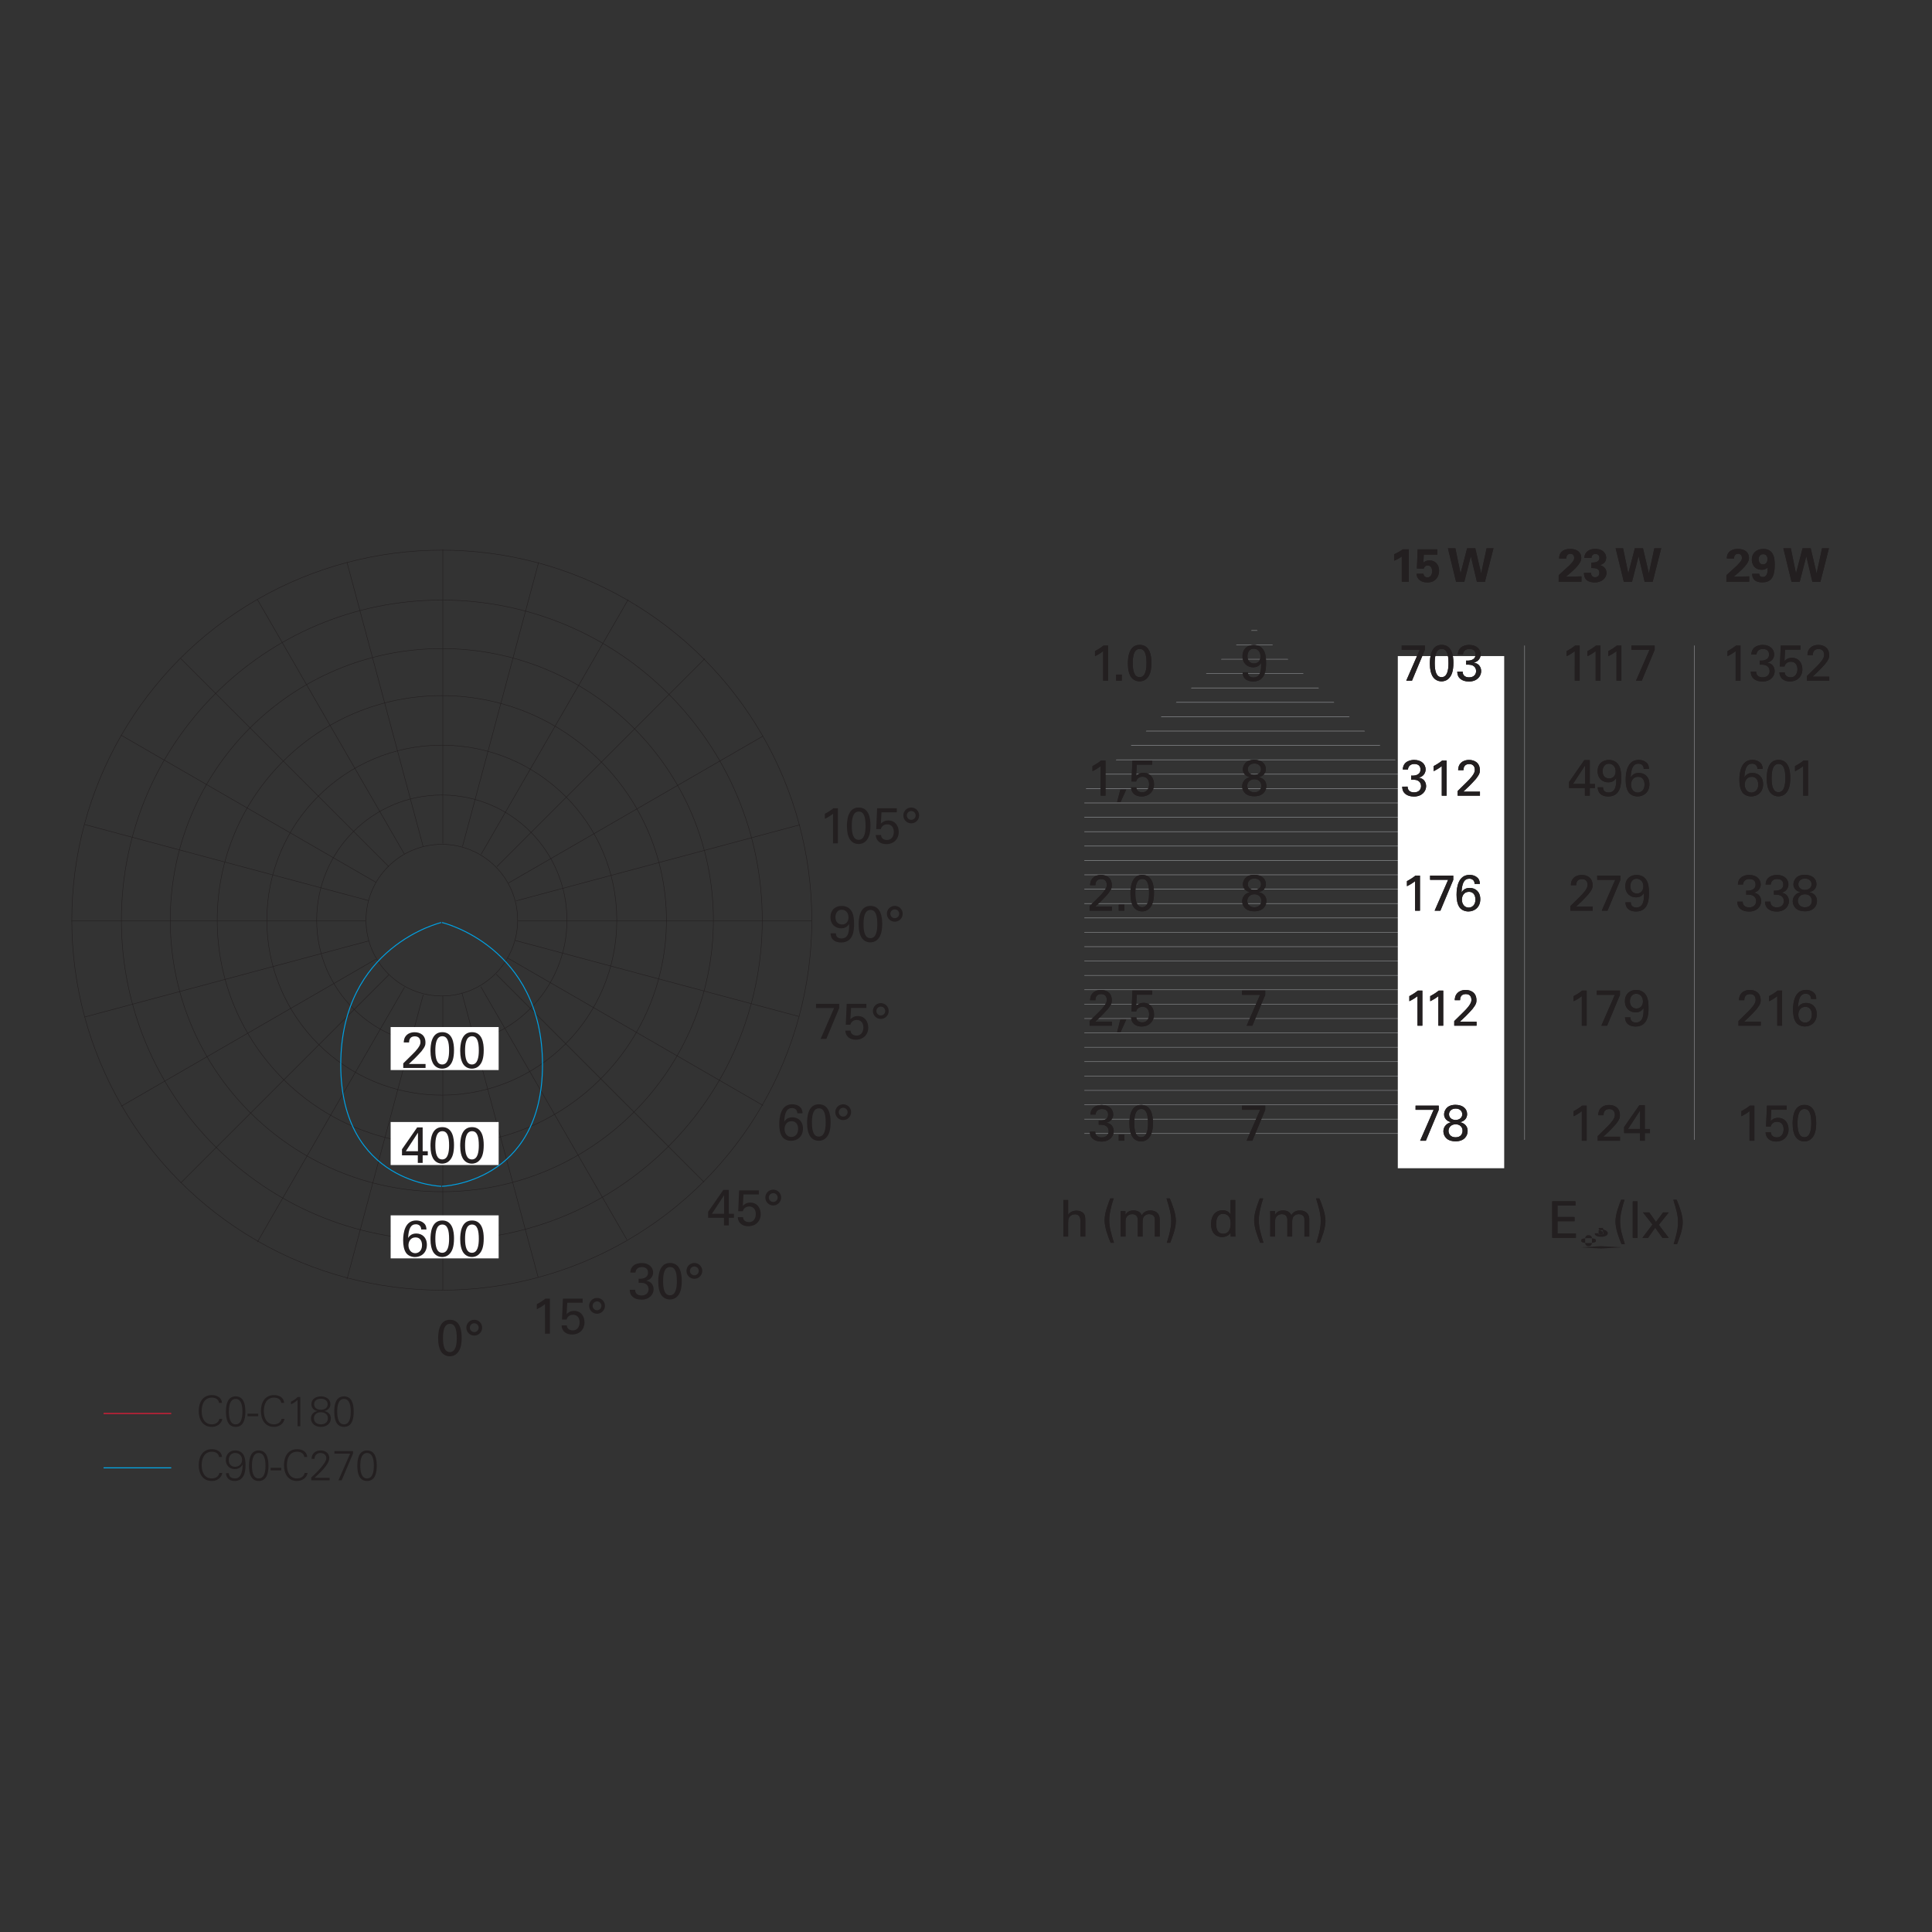 <?xml version="1.0" encoding="utf-8"?>
<!-- Generator: Adobe Illustrator 15.1.0, SVG Export Plug-In . SVG Version: 6.00 Build 0)  -->
<!DOCTYPE svg PUBLIC "-//W3C//DTD SVG 1.1//EN" "http://www.w3.org/Graphics/SVG/1.1/DTD/svg11.dtd">
<svg version="1.1" id="Livello_1" xmlns="http://www.w3.org/2000/svg" xmlns:xlink="http://www.w3.org/1999/xlink" x="0px" y="0px"
	 width="800px" height="800px" viewBox="0 0 800 800" enable-background="new 0 0 800 800" xml:space="preserve">
<rect x="0" y="0" width="800" height="800" fill="#333333" stroke="none"/>
<g>
	<g>
		<defs>
			<polygon id="SVGID_1_" points="449.004,327.188 449.004,471.974 591.204,471.974 591.204,327.188 519.368,259.902 			"/>
		</defs>
		<clipPath id="SVGID_2_">
			<use xlink:href="#SVGID_1_"  overflow="visible"/>
		</clipPath>
		
			<line clip-path="url(#SVGID_2_)" fill="none" stroke="#929497" stroke-width="0.2" x1="428.106" y1="261.061" x2="592.518" y2="261.061"/>
	</g>
	<g>
		<defs>
			<polygon id="SVGID_3_" points="449.004,327.188 449.004,471.974 591.204,471.974 591.204,327.188 519.368,259.902 			"/>
		</defs>
		<clipPath id="SVGID_4_">
			<use xlink:href="#SVGID_3_"  overflow="visible"/>
		</clipPath>
		
			<line clip-path="url(#SVGID_4_)" fill="none" stroke="#929497" stroke-width="0.2" x1="428.106" y1="308.674" x2="592.518" y2="308.674"/>
	</g>
	<g>
		<defs>
			<polygon id="SVGID_5_" points="449.004,327.188 449.004,471.974 591.204,471.974 591.204,327.188 519.368,259.902 			"/>
		</defs>
		<clipPath id="SVGID_6_">
			<use xlink:href="#SVGID_5_"  overflow="visible"/>
		</clipPath>
		
			<line clip-path="url(#SVGID_6_)" fill="none" stroke="#929497" stroke-width="0.2" x1="428.106" y1="302.723" x2="592.518" y2="302.723"/>
	</g>
	<g>
		<defs>
			<polygon id="SVGID_7_" points="449.004,327.188 449.004,471.974 591.204,471.974 591.204,327.188 519.368,259.902 			"/>
		</defs>
		<clipPath id="SVGID_8_">
			<use xlink:href="#SVGID_7_"  overflow="visible"/>
		</clipPath>
		
			<line clip-path="url(#SVGID_8_)" fill="none" stroke="#929497" stroke-width="0.2" x1="428.106" y1="284.867" x2="592.518" y2="284.867"/>
	</g>
	<g>
		<defs>
			<polygon id="SVGID_9_" points="449.004,327.188 449.004,471.974 591.204,471.974 591.204,327.188 519.368,259.902 			"/>
		</defs>
		<clipPath id="SVGID_10_">
			<use xlink:href="#SVGID_9_"  overflow="visible"/>
		</clipPath>
		
			<line clip-path="url(#SVGID_10_)" fill="none" stroke="#929497" stroke-width="0.2" x1="428.106" y1="356.285" x2="592.518" y2="356.285"/>
	</g>
	<g>
		<defs>
			<polygon id="SVGID_11_" points="449.004,327.188 449.004,471.974 591.204,471.974 591.204,327.188 519.368,259.902 			"/>
		</defs>
		<clipPath id="SVGID_12_">
			<use xlink:href="#SVGID_11_"  overflow="visible"/>
		</clipPath>
		
			<line clip-path="url(#SVGID_12_)" fill="none" stroke="#929497" stroke-width="0.2" x1="428.106" y1="338.43" x2="592.518" y2="338.43"/>
	</g>
	<g>
		<defs>
			<polygon id="SVGID_13_" points="449.004,327.188 449.004,471.974 591.204,471.974 591.204,327.188 519.368,259.902 			"/>
		</defs>
		<clipPath id="SVGID_14_">
			<use xlink:href="#SVGID_13_"  overflow="visible"/>
		</clipPath>
		
			<line clip-path="url(#SVGID_14_)" fill="none" stroke="#929497" stroke-width="0.2" x1="428.106" y1="391.996" x2="592.518" y2="391.996"/>
	</g>
	<g>
		<defs>
			<polygon id="SVGID_15_" points="449.004,327.188 449.004,471.974 591.204,471.974 591.204,327.188 519.368,259.902 			"/>
		</defs>
		<clipPath id="SVGID_16_">
			<use xlink:href="#SVGID_15_"  overflow="visible"/>
		</clipPath>
		
			<line clip-path="url(#SVGID_16_)" fill="none" stroke="#929497" stroke-width="0.2" x1="428.106" y1="445.56" x2="592.518" y2="445.56"/>
	</g>
	<g>
		<defs>
			<polygon id="SVGID_17_" points="449.004,327.188 449.004,471.974 591.204,471.974 591.204,327.188 519.368,259.902 			"/>
		</defs>
		<clipPath id="SVGID_18_">
			<use xlink:href="#SVGID_17_"  overflow="visible"/>
		</clipPath>
		
			<line clip-path="url(#SVGID_18_)" fill="none" stroke="#929497" stroke-width="0.2" x1="428.106" y1="272.966" x2="592.518" y2="272.966"/>
	</g>
	<g>
		<defs>
			<polygon id="SVGID_19_" points="449.004,327.188 449.004,471.974 591.204,471.974 591.204,327.188 519.368,259.902 			"/>
		</defs>
		<clipPath id="SVGID_20_">
			<use xlink:href="#SVGID_19_"  overflow="visible"/>
		</clipPath>
		
			<line clip-path="url(#SVGID_20_)" fill="none" stroke="#929497" stroke-width="0.2" x1="428.106" y1="332.479" x2="592.518" y2="332.479"/>
	</g>
	<g>
		<defs>
			<polygon id="SVGID_21_" points="449.004,327.188 449.004,471.974 591.204,471.974 591.204,327.188 519.368,259.902 			"/>
		</defs>
		<clipPath id="SVGID_22_">
			<use xlink:href="#SVGID_21_"  overflow="visible"/>
		</clipPath>
		
			<line clip-path="url(#SVGID_22_)" fill="none" stroke="#929497" stroke-width="0.2" x1="428.106" y1="350.335" x2="592.518" y2="350.335"/>
	</g>
	<g>
		<defs>
			<polygon id="SVGID_23_" points="449.004,327.188 449.004,471.974 591.204,471.974 591.204,327.188 519.368,259.902 			"/>
		</defs>
		<clipPath id="SVGID_24_">
			<use xlink:href="#SVGID_23_"  overflow="visible"/>
		</clipPath>
		
			<line clip-path="url(#SVGID_24_)" fill="none" stroke="#929497" stroke-width="0.2" x1="428.106" y1="296.771" x2="592.518" y2="296.771"/>
	</g>
	<g>
		<defs>
			<polygon id="SVGID_25_" points="449.004,327.188 449.004,471.974 591.204,471.974 591.204,327.188 519.368,259.902 			"/>
		</defs>
		<clipPath id="SVGID_26_">
			<use xlink:href="#SVGID_25_"  overflow="visible"/>
		</clipPath>
		
			<line clip-path="url(#SVGID_26_)" fill="none" stroke="#929497" stroke-width="0.2" x1="428.106" y1="380.092" x2="592.518" y2="380.092"/>
	</g>
	<g>
		<defs>
			<polygon id="SVGID_27_" points="449.004,327.188 449.004,471.974 591.204,471.974 591.204,327.188 519.368,259.902 			"/>
		</defs>
		<clipPath id="SVGID_28_">
			<use xlink:href="#SVGID_27_"  overflow="visible"/>
		</clipPath>
		
			<line clip-path="url(#SVGID_28_)" fill="none" stroke="#929497" stroke-width="0.2" x1="428.106" y1="433.654" x2="592.518" y2="433.654"/>
	</g>
	<g>
		<defs>
			<polygon id="SVGID_29_" points="449.004,327.188 449.004,471.974 591.204,471.974 591.204,327.188 519.368,259.902 			"/>
		</defs>
		<clipPath id="SVGID_30_">
			<use xlink:href="#SVGID_29_"  overflow="visible"/>
		</clipPath>
		
			<line clip-path="url(#SVGID_30_)" fill="none" stroke="#929497" stroke-width="0.2" x1="428.106" y1="409.85" x2="592.518" y2="409.85"/>
	</g>
	<g>
		<defs>
			<polygon id="SVGID_31_" points="449.004,327.188 449.004,471.974 591.204,471.974 591.204,327.188 519.368,259.902 			"/>
		</defs>
		<clipPath id="SVGID_32_">
			<use xlink:href="#SVGID_31_"  overflow="visible"/>
		</clipPath>
		
			<line clip-path="url(#SVGID_32_)" fill="none" stroke="#929497" stroke-width="0.2" x1="428.106" y1="463.413" x2="592.518" y2="463.413"/>
	</g>
	<g>
		<defs>
			<polygon id="SVGID_33_" points="449.004,327.188 449.004,471.974 591.204,471.974 591.204,327.188 519.368,259.902 			"/>
		</defs>
		<clipPath id="SVGID_34_">
			<use xlink:href="#SVGID_33_"  overflow="visible"/>
		</clipPath>
		
			<line clip-path="url(#SVGID_34_)" fill="none" stroke="#929497" stroke-width="0.2" x1="428.106" y1="415.803" x2="592.518" y2="415.803"/>
	</g>
	<g>
		<defs>
			<polygon id="SVGID_35_" points="449.004,327.188 449.004,471.974 591.204,471.974 591.204,327.188 519.368,259.902 			"/>
		</defs>
		<clipPath id="SVGID_36_">
			<use xlink:href="#SVGID_35_"  overflow="visible"/>
		</clipPath>
		
			<line clip-path="url(#SVGID_36_)" fill="none" stroke="#929497" stroke-width="0.2" x1="428.106" y1="469.366" x2="592.518" y2="469.366"/>
	</g>
	<g>
		<defs>
			<polygon id="SVGID_37_" points="449.004,327.188 449.004,471.974 591.204,471.974 591.204,327.188 519.368,259.902 			"/>
		</defs>
		<clipPath id="SVGID_38_">
			<use xlink:href="#SVGID_37_"  overflow="visible"/>
		</clipPath>
		
			<line clip-path="url(#SVGID_38_)" fill="none" stroke="#929497" stroke-width="0.2" x1="428.106" y1="267.012" x2="592.518" y2="267.012"/>
	</g>
	<g>
		<defs>
			<polygon id="SVGID_39_" points="449.004,327.188 449.004,471.974 591.204,471.974 591.204,327.188 519.368,259.902 			"/>
		</defs>
		<clipPath id="SVGID_40_">
			<use xlink:href="#SVGID_39_"  overflow="visible"/>
		</clipPath>
		
			<line clip-path="url(#SVGID_40_)" fill="none" stroke="#929497" stroke-width="0.2" x1="428.106" y1="320.578" x2="592.518" y2="320.578"/>
	</g>
	<g>
		<defs>
			<polygon id="SVGID_41_" points="449.004,327.188 449.004,471.974 591.204,471.974 591.204,327.188 519.368,259.902 			"/>
		</defs>
		<clipPath id="SVGID_42_">
			<use xlink:href="#SVGID_41_"  overflow="visible"/>
		</clipPath>
		
			<line clip-path="url(#SVGID_42_)" fill="none" stroke="#929497" stroke-width="0.2" x1="428.106" y1="326.529" x2="592.518" y2="326.529"/>
	</g>
	<g>
		<defs>
			<polygon id="SVGID_43_" points="449.004,327.188 449.004,471.974 591.204,471.974 591.204,327.188 519.368,259.902 			"/>
		</defs>
		<clipPath id="SVGID_44_">
			<use xlink:href="#SVGID_43_"  overflow="visible"/>
		</clipPath>
		
			<line clip-path="url(#SVGID_44_)" fill="none" stroke="#929497" stroke-width="0.2" x1="428.106" y1="290.818" x2="592.518" y2="290.818"/>
	</g>
	<g>
		<defs>
			<polygon id="SVGID_45_" points="449.004,327.188 449.004,471.974 591.204,471.974 591.204,327.188 519.368,259.902 			"/>
		</defs>
		<clipPath id="SVGID_46_">
			<use xlink:href="#SVGID_45_"  overflow="visible"/>
		</clipPath>
		
			<line clip-path="url(#SVGID_46_)" fill="none" stroke="#929497" stroke-width="0.2" x1="428.106" y1="368.19" x2="592.518" y2="368.19"/>
	</g>
	<g>
		<defs>
			<polygon id="SVGID_47_" points="449.004,327.188 449.004,471.974 591.204,471.974 591.204,327.188 519.368,259.902 			"/>
		</defs>
		<clipPath id="SVGID_48_">
			<use xlink:href="#SVGID_47_"  overflow="visible"/>
		</clipPath>
		
			<line clip-path="url(#SVGID_48_)" fill="none" stroke="#929497" stroke-width="0.2" x1="428.106" y1="362.236" x2="592.518" y2="362.236"/>
	</g>
	<g>
		<defs>
			<polygon id="SVGID_49_" points="449.004,327.188 449.004,471.974 591.204,471.974 591.204,327.188 519.368,259.902 			"/>
		</defs>
		<clipPath id="SVGID_50_">
			<use xlink:href="#SVGID_49_"  overflow="visible"/>
		</clipPath>
		
			<line clip-path="url(#SVGID_50_)" fill="none" stroke="#929497" stroke-width="0.2" x1="428.106" y1="397.947" x2="592.518" y2="397.947"/>
	</g>
	<g>
		<defs>
			<polygon id="SVGID_51_" points="449.004,327.188 449.004,471.974 591.204,471.974 591.204,327.188 519.368,259.902 			"/>
		</defs>
		<clipPath id="SVGID_52_">
			<use xlink:href="#SVGID_51_"  overflow="visible"/>
		</clipPath>
		
			<line clip-path="url(#SVGID_52_)" fill="none" stroke="#929497" stroke-width="0.2" x1="428.106" y1="451.511" x2="592.518" y2="451.511"/>
	</g>
	<g>
		<defs>
			<polygon id="SVGID_53_" points="449.004,327.188 449.004,471.974 591.204,471.974 591.204,327.188 519.368,259.902 			"/>
		</defs>
		<clipPath id="SVGID_54_">
			<use xlink:href="#SVGID_53_"  overflow="visible"/>
		</clipPath>
		
			<line clip-path="url(#SVGID_54_)" fill="none" stroke="#929497" stroke-width="0.2" x1="428.106" y1="403.898" x2="592.518" y2="403.898"/>
	</g>
	<g>
		<defs>
			<polygon id="SVGID_55_" points="449.004,327.188 449.004,471.974 591.204,471.974 591.204,327.188 519.368,259.902 			"/>
		</defs>
		<clipPath id="SVGID_56_">
			<use xlink:href="#SVGID_55_"  overflow="visible"/>
		</clipPath>
		
			<line clip-path="url(#SVGID_56_)" fill="none" stroke="#929497" stroke-width="0.2" x1="428.106" y1="457.462" x2="592.518" y2="457.462"/>
	</g>
	<g>
		<defs>
			<polygon id="SVGID_57_" points="449.004,327.188 449.004,471.974 591.204,471.974 591.204,327.188 519.368,259.902 			"/>
		</defs>
		<clipPath id="SVGID_58_">
			<use xlink:href="#SVGID_57_"  overflow="visible"/>
		</clipPath>
		
			<line clip-path="url(#SVGID_58_)" fill="none" stroke="#929497" stroke-width="0.2" x1="428.106" y1="278.916" x2="592.518" y2="278.916"/>
	</g>
	<g>
		<defs>
			<polygon id="SVGID_59_" points="449.004,327.188 449.004,471.974 591.204,471.974 591.204,327.188 519.368,259.902 			"/>
		</defs>
		<clipPath id="SVGID_60_">
			<use xlink:href="#SVGID_59_"  overflow="visible"/>
		</clipPath>
		
			<line clip-path="url(#SVGID_60_)" fill="none" stroke="#929497" stroke-width="0.2" x1="428.106" y1="344.385" x2="592.518" y2="344.385"/>
	</g>
	<g>
		<defs>
			<polygon id="SVGID_61_" points="449.004,327.188 449.004,471.974 591.204,471.974 591.204,327.188 519.368,259.902 			"/>
		</defs>
		<clipPath id="SVGID_62_">
			<use xlink:href="#SVGID_61_"  overflow="visible"/>
		</clipPath>
		
			<line clip-path="url(#SVGID_62_)" fill="none" stroke="#929497" stroke-width="0.2" x1="428.106" y1="374.141" x2="592.518" y2="374.141"/>
	</g>
	<g>
		<defs>
			<polygon id="SVGID_63_" points="449.004,327.188 449.004,471.974 591.204,471.974 591.204,327.188 519.368,259.902 			"/>
		</defs>
		<clipPath id="SVGID_64_">
			<use xlink:href="#SVGID_63_"  overflow="visible"/>
		</clipPath>
		
			<line clip-path="url(#SVGID_64_)" fill="none" stroke="#929497" stroke-width="0.2" x1="428.106" y1="427.704" x2="592.518" y2="427.704"/>
	</g>
	<g>
		<defs>
			<polygon id="SVGID_65_" points="449.004,327.188 449.004,471.974 591.204,471.974 591.204,327.188 519.368,259.902 			"/>
		</defs>
		<clipPath id="SVGID_66_">
			<use xlink:href="#SVGID_65_"  overflow="visible"/>
		</clipPath>
		
			<line clip-path="url(#SVGID_66_)" fill="none" stroke="#929497" stroke-width="0.2" x1="428.106" y1="314.624" x2="592.518" y2="314.624"/>
	</g>
	<g>
		<defs>
			<polygon id="SVGID_67_" points="449.004,327.188 449.004,471.974 591.204,471.974 591.204,327.188 519.368,259.902 			"/>
		</defs>
		<clipPath id="SVGID_68_">
			<use xlink:href="#SVGID_67_"  overflow="visible"/>
		</clipPath>
		
			<line clip-path="url(#SVGID_68_)" fill="none" stroke="#929497" stroke-width="0.2" x1="428.106" y1="386.043" x2="592.518" y2="386.043"/>
	</g>
	<g>
		<defs>
			<polygon id="SVGID_69_" points="449.004,327.188 449.004,471.974 591.204,471.974 591.204,327.188 519.368,259.902 			"/>
		</defs>
		<clipPath id="SVGID_70_">
			<use xlink:href="#SVGID_69_"  overflow="visible"/>
		</clipPath>
		
			<line clip-path="url(#SVGID_70_)" fill="none" stroke="#929497" stroke-width="0.2" x1="428.106" y1="439.605" x2="592.518" y2="439.605"/>
	</g>
	<g>
		<defs>
			<polygon id="SVGID_71_" points="449.004,327.188 449.004,471.974 591.204,471.974 591.204,327.188 519.368,259.902 			"/>
		</defs>
		<clipPath id="SVGID_72_">
			<use xlink:href="#SVGID_71_"  overflow="visible"/>
		</clipPath>
		
			<line clip-path="url(#SVGID_72_)" fill="none" stroke="#929497" stroke-width="0.2" x1="428.106" y1="421.754" x2="592.518" y2="421.754"/>
	</g>
</g>
<g>
	<g>
		<circle fill="none" stroke="#231F20" stroke-width="0.2" cx="182.949" cy="381.015" r="31.397"/>
	</g>
	<g>
		<circle fill="none" stroke="#231F20" stroke-width="0.2" cx="182.949" cy="381.015" r="51.823"/>
	</g>
	<g>
		<path fill="none" stroke="#231F20" stroke-width="0.2" d="M182.949,453.474c40.02,0,72.458-32.44,72.458-72.456
			c0-40.021-32.438-72.461-72.458-72.461c-40.021,0-72.456,32.44-72.456,72.461C110.493,421.032,142.929,453.474,182.949,453.474z"
			/>
	</g>
	<g>
		<ellipse fill="none" stroke="#231F20" stroke-width="0.2" cx="182.949" cy="381.013" rx="93.003" ry="92.97"/>
	</g>
	<g>
		<circle fill="none" stroke="#231F20" stroke-width="0.2" cx="182.949" cy="381.017" r="112.447"/>
	</g>
	<g>
		<path fill="none" stroke="#231F20" stroke-width="0.2" d="M182.949,513.558c73.278,0,132.686-59.344,132.686-132.54
			c0-73.202-59.406-132.545-132.686-132.545c-73.28,0-132.685,59.342-132.685,132.545
			C50.265,454.214,109.67,513.558,182.949,513.558z"/>
	</g>
</g>
<line fill="none" stroke="#231F20" stroke-width="0.2" x1="183.359" y1="534.175" x2="183.359" y2="412.337"/>
<line fill="none" stroke="#231F20" stroke-width="0.2" x1="183.359" y1="227.452" x2="183.359" y2="349.266"/>
<g>
	<g>
		<line fill="none" stroke="#231F20" stroke-width="0.2" x1="29.549" y1="381.367" x2="151.362" y2="381.367"/>
	</g>
</g>
<line fill="none" stroke="#231F20" stroke-width="0.2" x1="336.224" y1="381.367" x2="214.469" y2="381.367"/>
<line fill="none" stroke="#231F20" stroke-width="0.2" x1="35.026" y1="341.4" x2="152.69" y2="372.928"/>
<line fill="none" stroke="#231F20" stroke-width="0.2" x1="35.026" y1="421.128" x2="152.69" y2="389.601"/>
<line fill="none" stroke="#231F20" stroke-width="0.2" x1="331.234" y1="341.523" x2="213.69" y2="373.02"/>
<line fill="none" stroke="#231F20" stroke-width="0.2" x1="330.793" y1="420.889" x2="213.173" y2="389.371"/>
<line fill="none" stroke="#231F20" stroke-width="0.2" x1="50.192" y1="304.455" x2="155.684" y2="365.363"/>
<line fill="none" stroke="#231F20" stroke-width="0.2" x1="50.192" y1="458.073" x2="155.684" y2="397.164"/>
<line fill="none" stroke="#231F20" stroke-width="0.2" x1="315.914" y1="304.811" x2="210.621" y2="365.6"/>
<line fill="none" stroke="#231F20" stroke-width="0.2" x1="315.95" y1="457.741" x2="210.265" y2="396.721"/>
<line fill="none" stroke="#231F20" stroke-width="0.2" x1="74.868" y1="272.733" x2="161.004" y2="358.869"/>
<line fill="none" stroke="#231F20" stroke-width="0.2" x1="74.868" y1="489.796" x2="161.004" y2="403.658"/>
<line fill="none" stroke="#231F20" stroke-width="0.2" x1="291.849" y1="272.733" x2="205.715" y2="358.869"/>
<line fill="none" stroke="#231F20" stroke-width="0.2" x1="291.541" y1="489.487" x2="205.465" y2="403.409"/>
<line fill="none" stroke="#231F20" stroke-width="0.2" x1="106.583" y1="248.244" x2="167.491" y2="353.736"/>
<line fill="none" stroke="#231F20" stroke-width="0.2" x1="106.583" y1="514.286" x2="167.491" y2="408.793"/>
<line fill="none" stroke="#231F20" stroke-width="0.2" x1="260.135" y1="248.244" x2="199.227" y2="353.736"/>
<line fill="none" stroke="#231F20" stroke-width="0.2" x1="259.595" y1="513.356" x2="199.073" y2="408.529"/>
<line fill="none" stroke="#231F20" stroke-width="0.2" x1="143.694" y1="232.894" x2="175.221" y2="350.554"/>
<line fill="none" stroke="#231F20" stroke-width="0.2" x1="143.694" y1="529.64" x2="175.247" y2="411.879"/>
<line fill="none" stroke="#231F20" stroke-width="0.2" x1="223.025" y1="232.894" x2="191.497" y2="350.554"/>
<line fill="none" stroke="#231F20" stroke-width="0.2" x1="222.83" y1="528.907" x2="191.257" y2="411.079"/>
<g>
	<g>
		<circle fill="none" stroke="#231F20" stroke-width="0.2" cx="182.949" cy="381.017" r="153.212"/>
	</g>
</g>
<rect x="578.805" y="271.667" fill="#FFFFFF" width="44.051" height="212.072"/>
<rect x="161.76" y="425.277" fill="#FFFFFF" width="44.721" height="17.811"/>
<rect x="161.76" y="464.599" fill="#FFFFFF" width="44.721" height="17.812"/>
<rect x="161.76" y="503.253" fill="#FFFFFF" width="44.721" height="17.811"/>
<line fill="none" stroke="#929497" stroke-width="0.2" x1="631.301" y1="267.289" x2="631.301" y2="471.978"/>
<line fill="none" stroke="#929497" stroke-width="0.2" x1="701.561" y1="267.289" x2="701.561" y2="471.978"/>
<g>
	<g>
		<path fill="#231F20" d="M320.182,494.054c1.008,0,1.827,0.818,1.827,1.826c0,0.99-0.798,1.832-1.827,1.832
			c-1.012,0-1.831-0.82-1.831-1.832C318.352,494.851,319.193,494.054,320.182,494.054 M320.182,492.608
			c-1.811,0-3.276,1.444-3.276,3.271c0,1.812,1.466,3.277,3.276,3.277c1.827,0,3.271-1.486,3.271-3.277
			C323.454,494.054,321.989,492.608,320.182,492.608 M305.487,503.987c0.104,2.479,1.978,3.778,4.326,3.778
			c3.167,0,5.18-2.159,5.18-5.02c0-2.5-1.424-4.783-4.339-4.783c-1.702,0-2.622,0.9-3.063,1.34l0.271-4.703h6.355v-1.696h-8.165
			l-0.378,8.646h1.916c0.104-0.334,0.229-0.774,0.671-1.217c0.438-0.441,1.108-0.756,1.948-0.756c1.678,0,2.747,1.156,2.747,3.129
			c0,0.945-0.335,3.342-2.872,3.342c-1.093,0-2.371-0.588-2.412-2.061L305.487,503.987L305.487,503.987z M294.81,502.583
			l5.022-7.668v7.668H294.81z M299.77,507.433h2.013v-3.151h2.121v-1.697h-2.121v-9.869h-2.264l-6.301,9.072v2.494h6.553
			L299.77,507.433L299.77,507.433z"/>
	</g>
	<g>
		<path fill="#231F20" d="M349.146,458.706c1.006,0,1.83,0.816,1.83,1.824c0,0.987-0.798,1.83-1.83,1.83
			c-1.009,0-1.827-0.82-1.827-1.83C347.319,459.503,348.157,458.706,349.146,458.706 M349.146,457.257
			c-1.807,0-3.273,1.449-3.273,3.273c0,1.805,1.467,3.278,3.273,3.278c1.83,0,3.276-1.493,3.276-3.278
			C352.422,458.706,350.953,457.257,349.146,457.257 M336.209,464.878c0-2.604,0.337-5.943,2.878-5.943
			c2.208,0,2.815,2.416,2.815,5.902c0,2.603-0.418,5.795-2.858,5.795C336.84,470.632,336.209,468.112,336.209,464.878
			 M334.198,464.985c0,2.6,0.461,4.008,0.942,4.977c0.629,1.281,1.951,2.412,3.884,2.412c0.651,0,1.873-0.146,2.902-1.111
			c1.318-1.239,2.012-3.172,2.012-6.617c0-2.727-0.525-7.389-4.873-7.389C334.448,457.257,334.198,462.821,334.198,464.985
			 M327.661,470.798c-1.616,0-2.792-1.383-2.792-3.272c0-1.658,0.945-3.255,2.896-3.255c2.42,0,2.714,2.205,2.714,3.232
			C330.48,469.876,328.965,470.798,327.661,470.798 M332.304,460.993c-0.022-0.568-0.042-1.49-0.778-2.353
			c-0.504-0.547-1.572-1.385-3.486-1.385c-4.599,0-5.37,5.037-5.37,8.209c0,1.851,0.251,3.928,1.318,5.357
			c0.776,1.008,2.185,1.571,3.591,1.571c2.502,0,4.913-1.698,4.913-5.079c0-3.091-2.012-4.662-4.389-4.662
			c-2.121,0-2.919,1.176-3.38,1.846c0.188-3.861,1.113-5.67,3.213-5.67c0.923,0,2.188,0.465,2.208,2.164L332.304,460.993
			L332.304,460.993z"/>
	</g>
	<g>
		<path fill="#231F20" d="M364.723,416.814c1.008,0,1.827,0.819,1.827,1.828c0,0.987-0.798,1.828-1.827,1.828
			c-1.012,0-1.83-0.82-1.83-1.828C362.893,417.611,363.732,416.814,364.723,416.814 M364.723,415.369
			c-1.811,0-3.276,1.445-3.276,3.273c0,1.809,1.467,3.274,3.276,3.274c1.827,0,3.271-1.487,3.271-3.274
			C367.995,416.814,366.53,415.369,364.723,415.369 M350.026,426.747c0.106,2.48,1.979,3.78,4.327,3.78
			c3.167,0,5.18-2.16,5.18-5.019c0-2.502-1.425-4.784-4.341-4.784c-1.7,0-2.621,0.897-3.063,1.34l0.272-4.703h6.356v-1.699h-8.166
			l-0.378,8.647h1.914c0.105-0.336,0.23-0.775,0.672-1.217c0.438-0.44,1.11-0.756,1.95-0.756c1.676,0,2.747,1.155,2.747,3.127
			c0,0.947-0.337,3.344-2.875,3.344c-1.092,0-2.367-0.588-2.41-2.062L350.026,426.747L350.026,426.747z M337.906,417.402h7.475
			l-5.583,12.79h2.374l5.331-12.771v-1.761h-9.595v1.741H337.906z"/>
	</g>
	<g>
		<path fill="#231F20" d="M370.51,376.547c1.008,0,1.829,0.82,1.829,1.829c0,0.987-0.798,1.829-1.829,1.829
			c-1.01,0-1.831-0.82-1.831-1.829C368.679,377.348,369.52,376.547,370.51,376.547 M370.51,375.102
			c-1.809,0-3.274,1.445-3.274,3.274c0,1.805,1.466,3.274,3.274,3.274c1.829,0,3.272-1.49,3.272-3.274
			C373.782,376.547,372.316,375.102,370.51,375.102 M357.571,382.724c0-2.604,0.337-5.944,2.882-5.944
			c2.204,0,2.813,2.417,2.813,5.903c0,2.601-0.42,5.794-2.855,5.794C358.201,388.477,357.571,385.957,357.571,382.724
			 M355.558,382.83c0,2.601,0.463,4.009,0.945,4.977c0.627,1.277,1.949,2.412,3.886,2.412c0.65,0,1.868-0.146,2.896-1.11
			c1.325-1.241,2.015-3.172,2.015-6.617c0-2.728-0.525-7.39-4.869-7.39C355.811,375.102,355.558,380.666,355.558,382.83
			 M351.339,379.846c0,1.743-1.009,2.96-2.647,2.96c-1.6,0-2.755-1.091-2.755-2.98c0-1.723,0.904-3.131,2.608-3.131
			C349.973,376.694,351.339,377.747,351.339,379.846 M343.925,386.459c0.083,3.025,2.391,3.805,4.368,3.805
			c5.33,0,5.351-5.523,5.351-7.666c0-1.977-0.168-3.025-0.421-3.907c-0.835-2.939-3.124-3.568-4.679-3.568
			c-2.292,0-4.662,1.343-4.662,4.683c0,3.045,2.117,4.598,4.431,4.598c1.135,0,2.499-0.396,3.255-1.826
			c0.104,2.267,0.084,6.026-3.107,6.026c-1.642,0-2.334-0.882-2.334-2.144L343.925,386.459L343.925,386.459z"/>
	</g>
	<g>
		<path fill="#231F20" d="M377.327,335.826c1.01,0,1.826,0.816,1.826,1.824c0,0.992-0.797,1.832-1.826,1.832
			c-1.012,0-1.83-0.82-1.83-1.832C375.497,336.622,376.338,335.826,377.327,335.826 M377.327,334.38
			c-1.809,0-3.274,1.446-3.274,3.271c0,1.813,1.467,3.278,3.274,3.278c1.826,0,3.275-1.49,3.275-3.278
			C380.604,335.826,379.133,334.38,377.327,334.38 M362.632,345.758c0.105,2.482,1.978,3.781,4.327,3.781
			c3.166,0,5.18-2.16,5.18-5.021c0-2.498-1.425-4.785-4.341-4.785c-1.7,0-2.621,0.902-3.063,1.344l0.273-4.707h6.355v-1.695h-8.166
			l-0.378,8.647h1.914c0.106-0.335,0.231-0.776,0.672-1.217c0.438-0.44,1.111-0.755,1.95-0.755c1.676,0,2.748,1.151,2.748,3.127
			c0,0.943-0.337,3.343-2.875,3.343c-1.092,0-2.368-0.588-2.411-2.062H362.632L362.632,345.758z M352.713,341.998
			c0-2.604,0.337-5.943,2.881-5.943c2.205,0,2.813,2.416,2.813,5.902c0,2.608-0.419,5.797-2.854,5.797
			C353.344,347.754,352.713,345.235,352.713,341.998 M350.7,342.104c0,2.608,0.462,4.013,0.945,4.979
			c0.625,1.279,1.948,2.41,3.885,2.41c0.651,0,1.868-0.146,2.898-1.111c1.322-1.236,2.011-3.168,2.011-6.617
			c0-2.727-0.525-7.386-4.869-7.386C350.951,334.38,350.7,339.941,350.7,342.104 M344.947,349.2h2.013v-14.526h-1.865
			c-0.82,0.69-2.164,1.576-3.529,2.287v2.102c1.028-0.482,2.479-1.344,3.382-2.102V349.2z"/>
	</g>
	<g>
		<path fill="#231F20" d="M287.52,524.419c1.008,0,1.827,0.818,1.827,1.826c0,0.988-0.798,1.828-1.827,1.828
			c-1.012,0-1.831-0.82-1.831-1.828C285.69,525.216,286.531,524.419,287.52,524.419 M287.52,522.97c-1.81,0-3.275,1.449-3.275,3.275
			c0,1.805,1.466,3.277,3.275,3.277c1.827,0,3.272-1.494,3.272-3.277C290.793,524.419,289.326,522.97,287.52,522.97
			 M274.581,530.593c0-2.604,0.335-5.942,2.879-5.942c2.207,0,2.814,2.416,2.814,5.901c0,2.603-0.42,5.793-2.855,5.793
			C275.21,536.345,274.581,533.825,274.581,530.593 M272.568,530.698c0,2.602,0.463,4.01,0.945,4.977
			c0.627,1.281,1.95,2.414,3.884,2.414c0.651,0,1.87-0.147,2.898-1.111c1.323-1.239,2.013-3.172,2.013-6.616
			c0-2.729-0.523-7.392-4.869-7.392C272.821,522.97,272.568,528.534,272.568,530.698 M260.766,534.058
			c0.022,0.609,0.042,1.658,0.861,2.582c0.924,1.072,2.458,1.515,3.991,1.515c3.38,0,5.035-2.25,5.035-4.287
			c0-0.293,0-3.086-3.104-3.527c2.244-0.502,2.896-2.225,2.896-3.42c0-2.018-1.57-3.928-4.742-3.928
			c-1.177,0-4.579,0.354-4.703,3.969h2.121c0.188-1.805,1.554-2.291,2.646-2.291c1.449,0,2.563,0.652,2.563,2.291
			c0,2.353-2.436,2.646-3.885,2.519v1.702c0.734-0.021,1.26-0.041,2.016,0.105c1.07,0.229,2.101,1.029,2.101,2.561
			c0,1.281-0.86,2.584-2.896,2.584c-1.786,0-2.688-0.987-2.667-2.373L260.766,534.058L260.766,534.058z"/>
	</g>
	<g>
		<path fill="#231F20" d="M247.222,538.888c1.006,0,1.827,0.816,1.827,1.826c0,0.99-0.798,1.832-1.827,1.832
			c-1.012,0-1.831-0.82-1.831-1.832C245.392,539.685,246.231,538.888,247.222,538.888 M247.222,537.442
			c-1.81,0-3.276,1.444-3.276,3.271c0,1.812,1.467,3.277,3.276,3.277c1.827,0,3.272-1.486,3.272-3.277
			C250.495,538.888,249.027,537.442,247.222,537.442 M232.525,548.821c0.105,2.479,1.978,3.778,4.325,3.778
			c3.168,0,5.18-2.159,5.18-5.021c0-2.498-1.423-4.781-4.339-4.781c-1.699,0-2.622,0.898-3.063,1.34l0.272-4.703h6.355v-1.698
			h-8.165l-0.378,8.647h1.914c0.104-0.336,0.229-0.774,0.672-1.217c0.438-0.441,1.108-0.756,1.95-0.756
			c1.676,0,2.748,1.156,2.748,3.127c0,0.947-0.336,3.344-2.875,3.344c-1.093,0-2.369-0.588-2.411-2.061H232.525L232.525,548.821z
			 M225.676,552.263h2.013v-14.526h-1.866c-0.817,0.694-2.161,1.575-3.526,2.291v2.098c1.029-0.479,2.479-1.342,3.381-2.098
			L225.676,552.263L225.676,552.263z"/>
	</g>
	<g>
		<path fill="#231F20" d="M196.38,547.938c1.009,0,1.827,0.815,1.827,1.825c0,0.986-0.798,1.828-1.827,1.828
			c-1.012,0-1.83-0.819-1.83-1.828C194.55,548.735,195.39,547.938,196.38,547.938 M196.38,546.489c-1.811,0-3.276,1.449-3.276,3.274
			c0,1.808,1.466,3.277,3.276,3.277c1.827,0,3.272-1.49,3.272-3.277C199.653,547.938,198.186,546.489,196.38,546.489
			 M183.441,554.112c0-2.605,0.335-5.945,2.88-5.945c2.204,0,2.814,2.418,2.814,5.904c0,2.604-0.42,5.797-2.855,5.797
			C184.07,559.868,183.441,557.345,183.441,554.112 M181.428,554.218c0,2.604,0.461,4.01,0.945,4.978
			c0.627,1.28,1.949,2.416,3.885,2.416c0.651,0,1.87-0.146,2.897-1.113c1.323-1.242,2.014-3.172,2.014-6.615
			c0-2.729-0.525-7.393-4.869-7.393C181.681,546.489,181.428,552.054,181.428,554.218"/>
	</g>
</g>
<line fill="none" stroke="#00ADEE" stroke-width="0.4" x1="42.892" y1="607.804" x2="70.903" y2="607.804"/>
<line fill="none" stroke="#EC1A37" stroke-width="0.4" x1="42.892" y1="585.298" x2="70.903" y2="585.298"/>
<g>
	<g>
		<path fill="#231F20" d="M151.989,600.603c-3.309,0-4.022,3.24-4.022,6.32s0.714,6.316,4.022,6.316
			c3.308,0,4.024-3.236,4.024-6.316S155.296,600.603,151.989,600.603 M151.989,601.655c2.575,0,2.804,3.463,2.804,5.268
			c0,1.801-0.229,5.269-2.804,5.269c-2.573,0-2.801-3.468-2.801-5.269C149.188,605.118,149.415,601.655,151.989,601.655
			 M146.178,600.866h-7.714v1.049h6.524l-4.849,11.061h1.33l4.708-11.094V600.866L146.178,600.866z M136.501,612.976v-1.049h-6.247
			c1.872-1.801,6.089-5.354,6.089-8.188c0-2.101-1.68-3.136-3.623-3.136c-2.099,0-3.705,1.334-3.705,3.468h1.22
			c0-1.416,0.998-2.414,2.451-2.414c1.313,0,2.436,0.733,2.436,2.149c0,2.17-4.659,6.563-6.229,7.98v1.188L136.501,612.976
			L136.501,612.976z M127.226,603.3c-0.174-2.276-2.134-3.217-4.201-3.217c-3.813,0-5.438,3.111-5.438,6.576
			c0,3.5,1.605,6.58,5.438,6.58c2.03,0,3.975-1.207,4.342-3.326h-1.227c-0.313,1.576-1.714,2.277-3.115,2.277
			c-3.236,0-4.216-2.939-4.216-5.531c0-2.59,0.979-5.529,4.216-5.529c1.437,0,2.766,0.629,2.977,2.17H127.226z M112.057,608.829
			h4.406v-1.045h-4.406V608.829z M107.135,600.603c-3.307,0-4.021,3.24-4.021,6.32s0.715,6.316,4.021,6.316
			c3.309,0,4.026-3.236,4.026-6.316S110.444,600.603,107.135,600.603 M107.135,601.655c2.577,0,2.804,3.463,2.804,5.268
			c0,1.801-0.227,5.269-2.804,5.269c-2.572,0-2.799-3.468-2.799-5.269C104.336,605.118,104.563,601.655,107.135,601.655
			 M93.542,610.003c0.153,1.924,1.379,3.236,3.53,3.236c3.869,0,4.604-3.396,4.604-6.648c0-3.012-0.788-5.988-4.305-5.988
			c-2.348,0-3.864,1.648-3.864,3.959c0,2.166,1.518,3.761,3.705,3.761c1.4,0,2.611-0.683,3.206-1.854h0.036
			c0,1.836-0.298,5.724-3.066,5.724c-1.488,0-2.572-0.597-2.625-2.188H93.542L93.542,610.003z M97.388,601.655
			c1.663,0,2.856,1.172,2.856,2.834c0,1.682-1.246,2.875-2.927,2.875c-1.593,0-2.591-1.125-2.591-2.719
			C94.728,602.968,95.586,601.655,97.388,601.655 M91.928,603.3c-0.174-2.276-2.135-3.217-4.201-3.217
			c-3.813,0-5.438,3.111-5.438,6.576c0,3.5,1.605,6.58,5.438,6.58c2.03,0,3.974-1.207,4.341-3.326h-1.225
			c-0.314,1.576-1.714,2.277-3.116,2.277c-3.236,0-4.218-2.939-4.218-5.531c0-2.59,0.981-5.529,4.218-5.529
			c1.437,0,2.766,0.629,2.976,2.17H91.928z"/>
	</g>
	<g>
		<path fill="#231F20" d="M142.434,578.208c-3.309,0-4.022,3.234-4.022,6.313c0,3.08,0.715,6.32,4.022,6.32s4.024-3.24,4.024-6.32
			C146.459,581.442,145.741,578.208,142.434,578.208 M142.434,579.255c2.575,0,2.803,3.465,2.803,5.266
			c0,1.806-0.228,5.271-2.803,5.271c-2.574,0-2.801-3.467-2.801-5.271C139.633,582.72,139.86,579.255,142.434,579.255
			 M131.408,584.296c-1.574,0.332-2.656,1.432-2.64,2.99c0,2.451,2.08,3.555,4.11,3.555c2.029,0,4.112-1.104,4.112-3.555
			c0-1.609-0.998-2.59-2.608-3.008v-0.037v0.018c1.382-0.313,2.434-1.33,2.434-2.801c0-2.238-1.996-3.25-3.938-3.25
			c-1.943,0-3.935,1.012-3.935,3.25c0,1.436,1.047,2.66,2.464,2.801V584.296z M132.879,579.165c1.347,0,2.803,0.666,2.803,2.293
			c0,1.508-1.193,2.281-2.803,2.281c-1.612,0-2.801-0.773-2.801-2.281C130.078,579.831,131.531,579.165,132.879,579.165
			 M132.879,589.792c-1.505,0-2.888-0.773-2.888-2.506c0-1.733,1.383-2.502,2.888-2.502c1.504,0,2.89,0.77,2.89,2.502
			C135.769,589.018,134.383,589.792,132.879,589.792 M120.492,581.513c0.979-0.475,1.924-1.053,2.729-1.819v10.885h1.135v-12.105
			h-1.082c-0.788,0.783-1.75,1.482-2.781,1.904V581.513z M117.671,580.897c-0.174-2.271-2.134-3.216-4.2-3.216
			c-3.813,0-5.438,3.113-5.438,6.576c0,3.5,1.605,6.582,5.438,6.582c2.03,0,3.973-1.209,4.341-3.326h-1.226
			c-0.314,1.576-1.714,2.277-3.115,2.277c-3.237,0-4.216-2.943-4.216-5.533c0-2.588,0.979-5.531,4.216-5.531
			c1.437,0,2.765,0.634,2.975,2.17L117.671,580.897L117.671,580.897z M102.502,586.429h4.406v-1.047h-4.406V586.429z M97.58,578.208
			c-3.308,0-4.021,3.234-4.021,6.313c0,3.08,0.714,6.32,4.021,6.32c3.309,0,4.025-3.24,4.025-6.32
			C101.606,581.442,100.888,578.208,97.58,578.208 M97.58,579.255c2.577,0,2.805,3.465,2.805,5.266c0,1.806-0.228,5.271-2.805,5.271
			c-2.572,0-2.8-3.467-2.8-5.271C94.781,582.72,95.008,579.255,97.58,579.255 M91.928,580.897c-0.174-2.271-2.135-3.216-4.201-3.216
			c-3.813,0-5.438,3.113-5.438,6.576c0,3.5,1.605,6.582,5.438,6.582c2.03,0,3.974-1.209,4.341-3.326h-1.225
			c-0.314,1.576-1.714,2.277-3.116,2.277c-3.236,0-4.218-2.943-4.218-5.533c0-2.588,0.981-5.531,4.218-5.531
			c1.437,0,2.766,0.634,2.976,2.17L91.928,580.897L91.928,580.897z"/>
	</g>
	<g>
		<path fill="#231F20" d="M192.572,435.021c0-2.604,0.338-5.942,2.883-5.942c2.204,0,2.813,2.416,2.813,5.898
			c0,2.608-0.418,5.801-2.854,5.801C193.203,440.777,192.572,438.259,192.572,435.021 M190.561,435.125
			c0,2.607,0.461,4.016,0.945,4.982c0.626,1.274,1.948,2.409,3.885,2.409c0.651,0,1.868-0.146,2.898-1.11
			c1.318-1.236,2.012-3.168,2.012-6.617c0-2.73-0.525-7.389-4.869-7.389C190.812,427.4,190.561,432.965,190.561,435.125
			 M180.266,435.021c0-2.604,0.336-5.942,2.881-5.942c2.205,0,2.814,2.416,2.814,5.898c0,2.608-0.42,5.801-2.857,5.801
			C180.896,440.777,180.266,438.259,180.266,435.021 M178.255,435.125c0,2.607,0.461,4.016,0.945,4.982
			c0.625,1.274,1.949,2.409,3.884,2.409c0.65,0,1.87-0.146,2.897-1.11c1.323-1.236,2.013-3.168,2.013-6.617
			c0-2.73-0.524-7.389-4.867-7.389C178.506,427.4,178.255,432.965,178.255,435.125 M166.977,442.224h9.237v-1.653h-6.909
			l2.545-2.417c0.42-0.42,2.269-2.334,2.688-2.857c1.57-1.996,1.634-2.71,1.634-3.633c0-3.11-2.264-4.238-4.49-4.238
			c-0.928,0-2.146,0.188-3.151,1.046c-1.259,1.091-1.321,2.479-1.343,3.192h2.201c0-0.547,0.042-2.543,2.377-2.543
			c2.078,0,2.331,1.661,2.331,2.375c0,0.775-0.229,1.426-1.071,2.581c-0.65,0.882-1.448,1.723-2.251,2.499l-3.797,3.742
			L166.977,442.224L166.977,442.224z"/>
	</g>
	<g>
		<path fill="#231F20" d="M192.572,474.339c0-2.604,0.338-5.938,2.883-5.938c2.204,0,2.813,2.411,2.813,5.897
			c0,2.609-0.418,5.801-2.854,5.801C193.203,480.099,192.572,477.577,192.572,474.339 M190.561,474.446
			c0,2.606,0.461,4.016,0.945,4.979c0.626,1.279,1.948,2.414,3.885,2.414c0.651,0,1.868-0.146,2.898-1.115
			c1.318-1.231,2.012-3.168,2.012-6.612c0-2.73-0.525-7.39-4.869-7.39C190.812,466.722,190.561,472.282,190.561,474.446
			 M180.266,474.339c0-2.604,0.336-5.938,2.881-5.938c2.205,0,2.814,2.411,2.814,5.897c0,2.609-0.42,5.801-2.857,5.801
			C180.896,480.099,180.266,477.577,180.266,474.339 M178.255,474.446c0,2.606,0.461,4.016,0.945,4.979
			c0.625,1.279,1.949,2.414,3.884,2.414c0.65,0,1.87-0.146,2.897-1.115c1.323-1.231,2.013-3.168,2.013-6.612
			c0-2.73-0.524-7.39-4.867-7.39C178.506,466.722,178.255,472.282,178.255,474.446 M168.045,476.694l5.022-7.666v7.666H168.045z
			 M173.005,481.544h2.011v-3.15h2.123v-1.698h-2.123v-9.867h-2.264l-6.3,9.07v2.495h6.553V481.544z"/>
	</g>
	<g>
		<path fill="#231F20" d="M192.574,512.997c0-2.605,0.337-5.943,2.876-5.943c2.21,0,2.817,2.416,2.817,5.902
			c0,2.604-0.42,5.797-2.858,5.797C193.205,518.753,192.574,516.229,192.574,512.997 M190.561,513.103
			c0,2.605,0.459,4.011,0.942,4.978c0.63,1.281,1.953,2.416,3.886,2.416c0.651,0,1.872-0.146,2.9-1.113
			c1.318-1.239,2.013-3.172,2.013-6.612c0-2.732-0.525-7.396-4.873-7.396C190.814,505.374,190.561,510.938,190.561,513.103
			 M180.267,512.997c0-2.605,0.337-5.943,2.878-5.943c2.208,0,2.816,2.416,2.816,5.902c0,2.604-0.418,5.797-2.859,5.797
			C180.898,518.753,180.267,516.229,180.267,512.997 M178.256,513.103c0,2.605,0.461,4.011,0.941,4.978
			c0.63,1.281,1.951,2.416,3.885,2.416c0.65,0,1.873-0.146,2.901-1.113c1.319-1.239,2.013-3.172,2.013-6.612
			c0-2.732-0.525-7.396-4.873-7.396C178.508,505.374,178.256,510.938,178.256,513.103 M171.931,518.921
			c-1.617,0-2.793-1.389-2.793-3.279c0-1.655,0.945-3.254,2.897-3.254c2.42,0,2.714,2.205,2.714,3.234
			C174.749,517.993,173.233,518.921,171.931,518.921 M176.573,509.11c-0.021-0.564-0.043-1.49-0.777-2.353
			c-0.504-0.543-1.572-1.385-3.486-1.385c-4.599,0-5.373,5.039-5.373,8.211c0,1.85,0.253,3.928,1.319,5.354
			c0.778,1.009,2.184,1.576,3.592,1.576c2.502,0,4.913-1.703,4.913-5.082c0-3.088-2.011-4.662-4.389-4.662
			c-2.121,0-2.919,1.177-3.381,1.849c0.188-3.865,1.112-5.67,3.214-5.67c0.923,0,2.188,0.461,2.208,2.16L176.573,509.11
			L176.573,509.11z"/>
	</g>
</g>
<g>
	<path fill="#231F20" d="M577.308,229.475c1.252-0.54,2.446-1.213,3.563-2.022h2.484v13.441h-2.908v-10.457
		c-0.558,0.424-1.675,1.117-3.139,1.714V229.475z"/>
	<path fill="#231F20" d="M589.454,237.582c-0.02,0.308,0.23,1.502,1.579,1.502c1.039,0,1.983-0.751,1.983-2.522
		c0-1.291-0.501-2.407-1.791-2.407s-1.618,1.04-1.714,1.348l-2.792-0.077l0.308-7.953h8.146v2.195h-5.604L589.396,233
		c0.424-0.366,1.06-0.963,2.542-0.963c2.157,0,3.967,1.579,3.967,4.275c0,2.292-1.348,4.872-4.795,4.872
		c-1.405,0-2.83-0.366-3.755-1.464c-0.674-0.809-0.731-1.637-0.751-2.137L589.454,237.582L589.454,237.582z"/>
	<path fill="#231F20" d="M602.642,227.029l2.156,10.418l2.716-10.418h3.369l2.445,10.418l2.254-10.418h2.85l-3.543,13.903h-3.313
		l-2.521-10.63l-2.715,10.63h-3.391l-3.389-13.903H602.642z"/>
</g>
<g>
	<path fill="#231F20" d="M645.414,238.179l3.485-3.177c0.616-0.559,1.31-1.175,2.022-2.041c0.751-0.905,0.924-1.329,0.924-1.945
		c0-1.021-0.598-1.714-1.6-1.714c-1.54,0-1.675,1.579-1.693,1.964h-2.946c0-0.539,0-1.541,0.79-2.522
		c0.77-0.963,2.195-1.463,3.832-1.463c2.927,0,4.544,1.579,4.544,3.659c0,1.386-0.539,3.177-6.354,7.856
		c1.945-0.039,2.177-0.058,3.697-0.077c2.062-0.039,2.292-0.039,2.734-0.058v2.234h-9.437L645.414,238.179L645.414,238.179z"/>
	<path fill="#231F20" d="M658.814,237.235c0.021,0.423,0.135,1.791,1.733,1.791c1.078,0,1.731-0.79,1.731-1.83
		c0-1.983-1.906-1.983-3.312-1.983v-2.253c1.348-0.039,3.331-0.077,3.331-2.003c0-1.059-0.789-1.598-1.656-1.598
		c-0.828,0-1.637,0.559-1.637,1.675h-2.946c0.058-0.597,0.116-1.444,0.79-2.272c0.886-1.078,2.311-1.482,3.734-1.482
		c3.429,0,4.525,2.195,4.525,3.659c0,2.253-1.983,2.869-2.58,3.042c0.424,0.135,0.981,0.308,1.599,0.828
		c0.943,0.79,1.098,1.771,1.098,2.407c0,2.272-2.079,3.967-4.871,3.967c-0.963,0-2.369-0.212-3.235-0.905
		c-1.193-0.982-1.231-2.503-1.231-3.042L658.814,237.235L658.814,237.235z"/>
	<path fill="#231F20" d="M672.097,227.029l2.156,10.418l2.716-10.418h3.369l2.445,10.418l2.253-10.418h2.851l-3.543,13.903h-3.313
		l-2.521-10.63l-2.716,10.63h-3.39l-3.389-13.903H672.097z"/>
</g>
<g>
	<path fill="#231F20" d="M714.867,238.179l3.485-3.177c0.616-0.559,1.31-1.175,2.021-2.041c0.751-0.905,0.925-1.329,0.925-1.945
		c0-1.021-0.598-1.714-1.6-1.714c-1.54,0-1.675,1.579-1.693,1.964h-2.946c0-0.539,0-1.541,0.79-2.522
		c0.77-0.963,2.195-1.463,3.832-1.463c2.927,0,4.544,1.579,4.544,3.659c0,1.386-0.539,3.177-6.354,7.856
		c1.945-0.039,2.177-0.058,3.697-0.077c2.062-0.039,2.292-0.039,2.734-0.058v2.234h-9.437L714.867,238.179L714.867,238.179z"/>
	<path fill="#231F20" d="M728.459,237.621c0.076,0.809,0.598,1.309,1.405,1.309c2.002,0,2.156-2.08,2.1-3.928
		c-0.964,0.867-1.829,0.924-2.428,0.924c-3.292,0-4.14-2.619-4.14-4.217c0-2.503,1.791-4.41,4.757-4.41
		c4.621,0,4.736,4.391,4.736,6.547c0,5.681-1.926,7.298-5.18,7.298c-0.751,0-4.159,0-4.159-3.524L728.459,237.621L728.459,237.621z
		 M731.906,231.516c0-1.175-0.616-2.041-1.791-2.041c-1.367,0-1.868,1.098-1.868,2.118c0,0.462,0.136,2.118,1.812,2.118
		C731.483,233.711,731.906,232.459,731.906,231.516z"/>
	<path fill="#231F20" d="M741.55,227.029l2.155,10.418l2.717-10.418h3.369l2.445,10.418l2.253-10.418h2.851l-3.543,13.903h-3.313
		l-2.521-10.63l-2.716,10.63h-3.39l-3.389-13.903H741.55z"/>
</g>
<g>
	<path fill="#231F20" d="M456.799,269.604c-0.902,0.756-2.353,1.617-3.38,2.1v-2.1c1.363-0.714,2.708-1.596,3.526-2.289h1.868
		v14.529h-2.016L456.799,269.604L456.799,269.604z"/>
	<path fill="#231F20" d="M462.176,279.326h2.331v2.52h-2.331V279.326z"/>
	<path fill="#231F20" d="M471.919,267.022c4.347,0,4.87,4.661,4.87,7.391c0,3.443-0.691,5.375-2.016,6.614
		c-1.028,0.966-2.247,1.113-2.896,1.113c-1.933,0-3.255-1.134-3.886-2.415c-0.481-0.966-0.943-2.373-0.943-4.976
		C467.048,272.586,467.3,267.022,471.919,267.022z M471.899,280.396c2.437,0,2.855-3.191,2.855-5.795c0-3.485-0.609-5.9-2.814-5.9
		c-2.54,0-2.876,3.338-2.876,5.942C469.064,277.877,469.694,280.396,471.899,280.396z"/>
</g>
<g>
	<path fill="#231F20" d="M516.733,278.381c0,1.26,0.693,2.142,2.331,2.142c3.191,0,3.212-3.758,3.107-6.026
		c-0.757,1.428-2.12,1.827-3.256,1.827c-2.309,0-4.43-1.554-4.43-4.598c0-3.338,2.373-4.682,4.661-4.682
		c1.554,0,3.843,0.63,4.683,3.569c0.252,0.882,0.42,1.932,0.42,3.905c0,2.142-0.021,7.664-5.354,7.664
		c-1.974,0-4.283-0.777-4.367-3.8L516.733,278.381L516.733,278.381z M519.148,268.618c-1.7,0-2.604,1.407-2.604,3.128
		c0,1.89,1.154,2.981,2.751,2.981c1.637,0,2.645-1.218,2.645-2.96C521.94,269.667,520.574,268.618,519.148,268.618z"/>
</g>
<g>
	<path fill="#231F20" d="M580.406,267.316h9.597v1.764l-5.333,12.766h-2.372l5.584-12.787h-7.476V267.316z"/>
	<path fill="#231F20" d="M596.953,267.022c4.348,0,4.871,4.661,4.871,7.391c0,3.443-0.691,5.375-2.016,6.614
		c-1.028,0.966-2.247,1.113-2.897,1.113c-1.932,0-3.254-1.134-3.885-2.415c-0.481-0.966-0.944-2.373-0.944-4.976
		C592.082,272.586,592.335,267.022,596.953,267.022z M596.934,280.396c2.436,0,2.854-3.191,2.854-5.795c0-3.485-0.608-5.9-2.813-5.9
		c-2.54,0-2.876,3.338-2.876,5.942C594.099,277.877,594.729,280.396,596.934,280.396z"/>
	<path fill="#231F20" d="M605.669,278.108c-0.021,1.386,0.882,2.373,2.667,2.373c2.035,0,2.896-1.302,2.896-2.583
		c0-1.533-1.028-2.331-2.1-2.562c-0.756-0.147-1.28-0.126-2.017-0.105v-1.701c1.449,0.126,3.886-0.168,3.886-2.52
		c0-1.638-1.113-2.289-2.563-2.289c-1.092,0-2.456,0.483-2.646,2.289h-2.121c0.127-3.611,3.526-3.968,4.703-3.968
		c3.171,0,4.745,1.911,4.745,3.926c0,1.197-0.65,2.918-2.897,3.422c3.106,0.441,3.106,3.233,3.106,3.527
		c0,2.037-1.657,4.283-5.038,4.283c-1.532,0-3.064-0.441-3.988-1.512c-0.819-0.924-0.84-1.974-0.861-2.583h2.228V278.108z"/>
</g>
<g>
	<path fill="#231F20" d="M652.077,269.604c-0.901,0.756-2.352,1.617-3.38,2.1v-2.1c1.364-0.714,2.708-1.596,3.527-2.289h1.868
		v14.529h-2.017L652.077,269.604L652.077,269.604z"/>
	<path fill="#231F20" d="M660.731,269.604c-0.902,0.756-2.352,1.617-3.38,2.1v-2.1c1.364-0.714,2.708-1.596,3.527-2.289h1.867
		v14.529h-2.016L660.731,269.604L660.731,269.604z"/>
	<path fill="#231F20" d="M669.362,269.604c-0.901,0.756-2.352,1.617-3.38,2.1v-2.1c1.364-0.714,2.708-1.596,3.527-2.289h1.868
		v14.529h-2.017L669.362,269.604L669.362,269.604z"/>
	<path fill="#231F20" d="M675.577,267.316h9.597v1.764l-5.333,12.766h-2.372l5.584-12.787h-7.476V267.316z"/>
</g>
<g>
	<path fill="#231F20" d="M718.69,269.604c-0.902,0.756-2.352,1.617-3.38,2.1v-2.1c1.364-0.714,2.708-1.596,3.527-2.289h1.867v14.529
		h-2.016L718.69,269.604L718.69,269.604z"/>
	<path fill="#231F20" d="M727.196,278.108c-0.021,1.386,0.882,2.373,2.666,2.373c2.037,0,2.898-1.302,2.898-2.583
		c0-1.533-1.029-2.331-2.101-2.562c-0.756-0.147-1.28-0.126-2.016-0.105v-1.701c1.448,0.126,3.884-0.168,3.884-2.52
		c0-1.638-1.111-2.289-2.562-2.289c-1.093,0-2.457,0.483-2.646,2.289h-2.12c0.125-3.611,3.527-3.968,4.703-3.968
		c3.17,0,4.744,1.911,4.744,3.926c0,1.197-0.65,2.918-2.896,3.422c3.106,0.441,3.106,3.233,3.106,3.527
		c0,2.037-1.659,4.283-5.039,4.283c-1.533,0-3.065-0.441-3.99-1.512c-0.817-0.924-0.84-1.974-0.859-2.583h2.227V278.108z"/>
	<path fill="#231F20" d="M738.996,278.402c0.042,1.47,1.323,2.058,2.415,2.058c2.54,0,2.876-2.394,2.876-3.338
		c0-1.974-1.07-3.128-2.751-3.128c-0.84,0-1.512,0.315-1.952,0.756c-0.439,0.441-0.566,0.882-0.672,1.218h-1.91l0.379-8.65h8.167
		v1.701h-6.362l-0.272,4.703c0.44-0.441,1.364-1.344,3.065-1.344c2.918,0,4.346,2.289,4.346,4.787c0,2.855-2.016,5.018-5.186,5.018
		c-2.353,0-4.221-1.302-4.325-3.779h2.183V278.402z"/>
	<path fill="#231F20" d="M748.239,279.935l3.8-3.737c0.799-0.777,1.597-1.617,2.247-2.499c0.841-1.155,1.07-1.806,1.07-2.583
		c0-0.714-0.252-2.373-2.33-2.373c-2.331,0-2.373,1.995-2.373,2.541h-2.205c0.021-0.714,0.084-2.1,1.344-3.191
		c1.009-0.861,2.228-1.05,3.15-1.05c2.225,0,4.492,1.134,4.492,4.241c0,0.924-0.063,1.638-1.637,3.632
		c-0.42,0.525-2.269,2.436-2.688,2.855l-2.541,2.415h6.908v1.659h-9.238L748.239,279.935L748.239,279.935z"/>
</g>
<g>
	<path fill="#231F20" d="M455.747,317.233c-0.901,0.756-2.352,1.617-3.38,2.1v-2.1c1.364-0.714,2.708-1.596,3.527-2.289h1.868
		v14.529h-2.017L455.747,317.233L455.747,317.233z"/>
	<path fill="#231F20" d="M466.354,326.955l-2.352,5.165h-1.429l1.345-5.165H466.354z"/>
	<path fill="#231F20" d="M470.532,326.031c0.042,1.47,1.322,2.058,2.414,2.058c2.541,0,2.877-2.394,2.877-3.338
		c0-1.974-1.069-3.128-2.75-3.128c-0.84,0-1.512,0.315-1.953,0.756c-0.44,0.441-0.565,0.882-0.672,1.218h-1.91l0.378-8.65h8.168
		v1.701h-6.361l-0.273,4.703c0.441-0.441,1.365-1.344,3.065-1.344c2.919,0,4.347,2.289,4.347,4.787c0,2.855-2.016,5.018-5.187,5.018
		c-2.353,0-4.221-1.302-4.325-3.779h2.183V326.031z"/>
</g>
<g>
	<path fill="#231F20" d="M514.633,318.577c0-1.302,0.883-3.968,4.703-3.968c3.065,0,4.83,1.659,4.83,3.884
		c0,1.428-0.925,2.918-2.962,3.296c0.861,0.231,3.171,0.861,3.171,3.674c0,1.995-1.386,4.262-4.996,4.262
		c-1.239,0-2.709-0.252-3.76-1.218c-0.775-0.714-1.279-1.806-1.279-2.918c0-0.966,0.377-1.974,1.111-2.667
		c0.692-0.693,1.448-0.903,2.101-1.113C515.619,321.391,514.633,320.026,514.633,318.577z M519.379,328.067
		c2.33,0,2.896-1.638,2.896-2.729c0-1.617-1.196-2.667-2.854-2.667c-1.784,0-2.96,1.197-2.96,2.729
		C516.46,326.535,517.216,328.067,519.379,328.067z M519.42,316.163c-1.554,0-2.75,0.924-2.75,2.373
		c0,1.407,1.176,2.352,2.688,2.352c1.596,0,2.793-0.924,2.793-2.352C522.151,317.212,521.162,316.163,519.42,316.163z"/>
</g>
<g>
	<path fill="#231F20" d="M582.862,325.737c-0.021,1.386,0.882,2.373,2.666,2.373c2.037,0,2.898-1.302,2.898-2.583
		c0-1.533-1.029-2.331-2.101-2.562c-0.756-0.147-1.28-0.126-2.016-0.105v-1.701c1.448,0.126,3.884-0.168,3.884-2.52
		c0-1.638-1.111-2.289-2.562-2.289c-1.093,0-2.457,0.483-2.646,2.289h-2.12c0.125-3.611,3.527-3.968,4.703-3.968
		c3.17,0,4.744,1.911,4.744,3.926c0,1.197-0.65,2.918-2.896,3.422c3.106,0.441,3.106,3.233,3.106,3.527
		c0,2.037-1.659,4.283-5.039,4.283c-1.533,0-3.065-0.441-3.99-1.512c-0.817-0.924-0.84-1.974-0.859-2.583h2.227V325.737z"/>
	<path fill="#231F20" d="M597.016,317.233c-0.903,0.756-2.353,1.617-3.381,2.1v-2.1c1.365-0.714,2.709-1.596,3.526-2.289h1.869
		v14.529h-2.016L597.016,317.233L597.016,317.233z"/>
	<path fill="#231F20" d="M603.588,327.563l3.801-3.737c0.798-0.777,1.596-1.617,2.246-2.499c0.84-1.155,1.07-1.806,1.07-2.583
		c0-0.714-0.252-2.373-2.33-2.373c-2.33,0-2.372,1.995-2.372,2.541h-2.204c0.021-0.714,0.084-2.1,1.344-3.191
		c1.008-0.861,2.225-1.05,3.148-1.05c2.227,0,4.493,1.134,4.493,4.241c0,0.924-0.063,1.638-1.639,3.632
		c-0.42,0.525-2.268,2.436-2.688,2.855l-2.54,2.415h6.906v1.659h-9.237L603.588,327.563L603.588,327.563z"/>
</g>
<g>
	<path fill="#231F20" d="M656.278,326.325h-6.551v-2.499l6.299-9.07h2.269v9.868h2.12v1.701h-2.12v3.149h-2.017V326.325z
		 M656.34,324.624v-7.664l-5.019,7.664H656.34z"/>
	<path fill="#231F20" d="M663.797,326.01c0,1.26,0.691,2.142,2.33,2.142c3.19,0,3.213-3.758,3.106-6.026
		c-0.756,1.428-2.121,1.827-3.254,1.827c-2.311,0-4.431-1.554-4.431-4.598c0-3.338,2.372-4.682,4.66-4.682
		c1.555,0,3.843,0.63,4.683,3.569c0.252,0.882,0.42,1.932,0.42,3.905c0,2.142-0.021,7.664-5.354,7.664
		c-1.974,0-4.282-0.777-4.366-3.8L663.797,326.01L663.797,326.01z M666.211,316.247c-1.701,0-2.604,1.407-2.604,3.128
		c0,1.89,1.154,2.981,2.75,2.981c1.639,0,2.646-1.218,2.646-2.96C669.004,317.296,667.639,316.247,666.211,316.247z"/>
	<path fill="#231F20" d="M680.657,318.388c-0.021-1.701-1.28-2.163-2.205-2.163c-2.1,0-3.022,1.806-3.213,5.669
		c0.463-0.672,1.261-1.848,3.381-1.848c2.373,0,4.39,1.575,4.39,4.661c0,3.38-2.415,5.081-4.914,5.081
		c-1.406,0-2.813-0.567-3.59-1.575c-1.07-1.428-1.322-3.506-1.322-5.354c0-3.17,0.775-8.209,5.375-8.209
		c1.91,0,2.979,0.84,3.483,1.386c0.735,0.861,0.757,1.785,0.777,2.352H680.657z M680.993,324.897c0-1.029-0.295-3.233-2.709-3.233
		c-1.952,0-2.896,1.596-2.896,3.254c0,1.89,1.176,3.275,2.792,3.275C679.483,328.193,680.993,327.27,680.993,324.897z"/>
</g>
<g>
	<path fill="#231F20" d="M727.719,318.388c-0.021-1.701-1.28-2.163-2.204-2.163c-2.101,0-3.023,1.806-3.212,5.669
		c0.461-0.672,1.26-1.848,3.38-1.848c2.372,0,4.388,1.575,4.388,4.661c0,3.38-2.414,5.081-4.912,5.081
		c-1.406,0-2.813-0.567-3.591-1.575c-1.071-1.428-1.323-3.506-1.323-5.354c0-3.17,0.777-8.209,5.375-8.209
		c1.911,0,2.982,0.84,3.486,1.386c0.734,0.861,0.756,1.785,0.776,2.352H727.719z M728.055,324.897c0-1.029-0.293-3.233-2.708-3.233
		c-1.952,0-2.897,1.596-2.897,3.254c0,1.89,1.177,3.275,2.793,3.275C726.543,328.193,728.055,327.27,728.055,324.897z"/>
	<path fill="#231F20" d="M736.455,314.651c4.348,0,4.871,4.661,4.871,7.391c0,3.443-0.691,5.375-2.016,6.614
		c-1.028,0.966-2.247,1.113-2.897,1.113c-1.932,0-3.254-1.134-3.885-2.415c-0.481-0.966-0.943-2.373-0.943-4.976
		C731.585,320.215,731.837,314.651,736.455,314.651z M736.436,328.025c2.436,0,2.854-3.191,2.854-5.795c0-3.485-0.608-5.9-2.813-5.9
		c-2.54,0-2.876,3.338-2.876,5.942C733.601,325.506,734.231,328.025,736.436,328.025z"/>
	<path fill="#231F20" d="M746.684,317.233c-0.903,0.756-2.352,1.617-3.381,2.1v-2.1c1.365-0.714,2.709-1.596,3.526-2.289h1.869
		v14.529h-2.016L746.684,317.233L746.684,317.233z"/>
</g>
<g>
	<path fill="#231F20" d="M451.194,375.19l3.8-3.737c0.798-0.777,1.597-1.617,2.247-2.499c0.84-1.155,1.07-1.806,1.07-2.583
		c0-0.714-0.252-2.373-2.33-2.373c-2.331,0-2.373,1.995-2.373,2.541h-2.205c0.021-0.714,0.084-2.1,1.344-3.191
		c1.009-0.861,2.228-1.05,3.15-1.05c2.225,0,4.492,1.134,4.492,4.241c0,0.924-0.063,1.638-1.637,3.632
		c-0.42,0.525-2.269,2.436-2.688,2.855l-2.541,2.415h6.908v1.659h-9.238L451.194,375.19L451.194,375.19z"/>
	<path fill="#231F20" d="M463.268,374.582h2.331v2.52h-2.331V374.582z"/>
	<path fill="#231F20" d="M472.99,362.278c4.347,0,4.871,4.661,4.871,7.391c0,3.443-0.692,5.375-2.016,6.614
		c-1.029,0.966-2.246,1.113-2.897,1.113c-1.932,0-3.255-1.134-3.884-2.415c-0.483-0.966-0.945-2.373-0.945-4.976
		C468.118,367.842,468.37,362.278,472.99,362.278z M472.969,375.652c2.436,0,2.854-3.191,2.854-5.795c0-3.485-0.607-5.9-2.813-5.9
		c-2.541,0-2.877,3.338-2.877,5.942C470.135,373.133,470.765,375.652,472.969,375.652z"/>
</g>
<g>
	<path fill="#231F20" d="M514.653,366.204c0-1.302,0.883-3.968,4.703-3.968c3.066,0,4.83,1.659,4.83,3.884
		c0,1.428-0.924,2.918-2.961,3.296c0.861,0.231,3.17,0.861,3.17,3.674c0,1.995-1.385,4.262-4.996,4.262
		c-1.239,0-2.709-0.252-3.759-1.218c-0.776-0.714-1.28-1.806-1.28-2.918c0-0.966,0.377-1.974,1.112-2.667
		c0.692-0.693,1.448-0.903,2.1-1.113C515.64,369.018,514.653,367.653,514.653,366.204z M519.399,375.694
		c2.33,0,2.896-1.638,2.896-2.729c0-1.617-1.196-2.667-2.855-2.667c-1.784,0-2.96,1.197-2.96,2.729
		C516.48,374.162,517.236,375.694,519.399,375.694z M519.44,363.79c-1.553,0-2.75,0.924-2.75,2.373c0,1.407,1.176,2.352,2.688,2.352
		c1.596,0,2.793-0.924,2.793-2.352C522.17,364.839,521.183,363.79,519.44,363.79z"/>
</g>
<g>
	<path fill="#231F20" d="M585.969,364.86c-0.902,0.756-2.353,1.617-3.38,2.1v-2.1c1.363-0.714,2.708-1.596,3.526-2.289h1.868V377.1
		h-2.016L585.969,364.86L585.969,364.86z"/>
	<path fill="#231F20" d="M592.186,362.572h9.596v1.764l-5.333,12.766h-2.372l5.584-12.787h-7.475V362.572z"/>
	<path fill="#231F20" d="M610.622,366.015c-0.021-1.701-1.28-2.163-2.204-2.163c-2.101,0-3.023,1.806-3.214,5.669
		c0.464-0.672,1.261-1.848,3.382-1.848c2.372,0,4.389,1.575,4.389,4.661c0,3.38-2.415,5.081-4.914,5.081
		c-1.406,0-2.813-0.567-3.59-1.575c-1.07-1.428-1.322-3.506-1.322-5.354c0-3.17,0.776-8.209,5.375-8.209
		c1.91,0,2.979,0.84,3.484,1.386c0.734,0.861,0.756,1.785,0.776,2.352H610.622z M610.959,372.524c0-1.029-0.296-3.233-2.709-3.233
		c-1.953,0-2.897,1.596-2.897,3.254c0,1.89,1.176,3.275,2.792,3.275C609.448,375.82,610.959,374.896,610.959,372.524z"/>
</g>
<g>
	<path fill="#231F20" d="M650.274,375.19l3.8-3.737c0.798-0.777,1.597-1.617,2.247-2.499c0.84-1.155,1.07-1.806,1.07-2.583
		c0-0.714-0.252-2.373-2.33-2.373c-2.331,0-2.373,1.995-2.373,2.541h-2.205c0.021-0.714,0.084-2.1,1.344-3.191
		c1.008-0.861,2.228-1.05,3.15-1.05c2.225,0,4.492,1.134,4.492,4.241c0,0.924-0.063,1.638-1.638,3.632
		c-0.42,0.525-2.268,2.436-2.688,2.855l-2.541,2.415h6.908v1.659h-9.238L650.274,375.19L650.274,375.19z"/>
	<path fill="#231F20" d="M661.383,362.572h9.595v1.764l-5.333,12.766h-2.373l5.586-12.787h-7.475V362.572z"/>
	<path fill="#231F20" d="M675.305,373.637c0,1.26,0.691,2.142,2.33,2.142c3.19,0,3.213-3.758,3.106-6.026
		c-0.756,1.428-2.121,1.827-3.254,1.827c-2.311,0-4.431-1.554-4.431-4.598c0-3.338,2.372-4.682,4.661-4.682
		c1.554,0,3.842,0.63,4.682,3.569c0.252,0.882,0.42,1.932,0.42,3.905c0,2.142-0.021,7.664-5.354,7.664
		c-1.975,0-4.283-0.777-4.367-3.8L675.305,373.637L675.305,373.637z M677.719,363.874c-1.701,0-2.604,1.407-2.604,3.128
		c0,1.89,1.154,2.981,2.75,2.981c1.64,0,2.646-1.218,2.646-2.96C680.512,364.923,679.147,363.874,677.719,363.874z"/>
</g>
<g>
	<path fill="#231F20" d="M721.629,373.364c-0.021,1.386,0.882,2.373,2.666,2.373c2.037,0,2.897-1.302,2.897-2.583
		c0-1.533-1.028-2.331-2.1-2.562c-0.756-0.147-1.281-0.126-2.017-0.105v-1.701c1.448,0.126,3.885-0.168,3.885-2.52
		c0-1.638-1.112-2.289-2.563-2.289c-1.092,0-2.457,0.483-2.646,2.289h-2.12c0.125-3.611,3.526-3.968,4.703-3.968
		c3.17,0,4.744,1.911,4.744,3.926c0,1.197-0.65,2.918-2.896,3.422c3.107,0.441,3.107,3.233,3.107,3.527
		c0,2.037-1.659,4.283-5.039,4.283c-1.533,0-3.066-0.441-3.99-1.512c-0.818-0.924-0.84-1.974-0.86-2.583h2.228V373.364z"/>
	<path fill="#231F20" d="M733.115,373.364c-0.021,1.386,0.883,2.373,2.667,2.373c2.036,0,2.896-1.302,2.896-2.583
		c0-1.533-1.028-2.331-2.101-2.562c-0.756-0.147-1.279-0.126-2.016-0.105v-1.701c1.449,0.126,3.885-0.168,3.885-2.52
		c0-1.638-1.112-2.289-2.562-2.289c-1.092,0-2.456,0.483-2.646,2.289h-2.121c0.128-3.611,3.527-3.968,4.703-3.968
		c3.171,0,4.746,1.911,4.746,3.926c0,1.197-0.65,2.918-2.897,3.422c3.106,0.441,3.106,3.233,3.106,3.527
		c0,2.037-1.658,4.283-5.039,4.283c-1.532,0-3.063-0.441-3.987-1.512c-0.819-0.924-0.841-1.974-0.861-2.583h2.227V373.364z"/>
	<path fill="#231F20" d="M742.651,366.204c0-1.302,0.881-3.968,4.703-3.968c3.064,0,4.828,1.659,4.828,3.884
		c0,1.428-0.924,2.918-2.96,3.296c0.859,0.231,3.171,0.861,3.171,3.674c0,1.995-1.387,4.262-4.998,4.262
		c-1.238,0-2.708-0.252-3.758-1.218c-0.777-0.714-1.281-1.806-1.281-2.918c0-0.966,0.379-1.974,1.113-2.667
		c0.692-0.693,1.449-0.903,2.1-1.113C743.637,369.018,742.651,367.653,742.651,366.204z M747.395,375.694
		c2.331,0,2.898-1.638,2.898-2.729c0-1.617-1.197-2.667-2.855-2.667c-1.785,0-2.961,1.197-2.961,2.729
		C744.477,374.162,745.233,375.694,747.395,375.694z M747.438,363.79c-1.555,0-2.751,0.924-2.751,2.373
		c0,1.407,1.176,2.352,2.688,2.352c1.596,0,2.791-0.924,2.791-2.352C750.166,364.839,749.18,363.79,747.438,363.79z"/>
</g>
<g>
	<path fill="#231F20" d="M451.192,422.82l3.8-3.738c0.798-0.777,1.597-1.617,2.247-2.498c0.84-1.154,1.07-1.807,1.07-2.582
		c0-0.715-0.252-2.373-2.33-2.373c-2.331,0-2.373,1.994-2.373,2.541h-2.205c0.021-0.715,0.084-2.1,1.344-3.191
		c1.009-0.86,2.228-1.051,3.15-1.051c2.225,0,4.492,1.135,4.492,4.242c0,0.924-0.063,1.637-1.637,3.631
		c-0.421,0.525-2.269,2.436-2.688,2.855l-2.541,2.416h6.908v1.658h-9.238L451.192,422.82L451.192,422.82z"/>
	<path fill="#231F20" d="M466.372,422.211l-2.352,5.164h-1.428l1.344-5.164H466.372z"/>
	<path fill="#231F20" d="M470.553,421.287c0.042,1.469,1.322,2.057,2.414,2.057c2.541,0,2.877-2.393,2.877-3.338
		c0-1.973-1.07-3.129-2.75-3.129c-0.84,0-1.512,0.316-1.953,0.756c-0.441,0.441-0.566,0.883-0.672,1.219h-1.91l0.377-8.649h8.168
		v1.7h-6.361l-0.272,4.703c0.44-0.44,1.365-1.344,3.064-1.344c2.919,0,4.348,2.287,4.348,4.787c0,2.855-2.017,5.019-5.188,5.019
		c-2.352,0-4.22-1.304-4.325-3.779L470.553,421.287L470.553,421.287z"/>
</g>
<g>
	<path fill="#231F20" d="M514.317,410.201h9.596v1.764l-5.333,12.767h-2.372l5.584-12.788h-7.475V410.201z"/>
</g>
<g>
	<path fill="#231F20" d="M586.956,412.49c-0.901,0.756-2.352,1.615-3.38,2.1v-2.1c1.364-0.715,2.708-1.596,3.527-2.289h1.868v14.528
		h-2.017L586.956,412.49L586.956,412.49z"/>
	<path fill="#231F20" d="M595.61,412.49c-0.902,0.756-2.352,1.615-3.38,2.1v-2.1c1.364-0.715,2.708-1.596,3.527-2.289h1.867v14.528
		h-2.016L595.61,412.49L595.61,412.49z"/>
	<path fill="#231F20" d="M602.184,422.82l3.8-3.738c0.798-0.777,1.596-1.617,2.247-2.498c0.84-1.154,1.07-1.807,1.07-2.582
		c0-0.715-0.252-2.373-2.33-2.373c-2.331,0-2.373,1.994-2.373,2.541h-2.205c0.021-0.715,0.084-2.1,1.344-3.191
		c1.008-0.86,2.228-1.051,3.15-1.051c2.225,0,4.492,1.135,4.492,4.242c0,0.924-0.063,1.637-1.638,3.631
		c-0.42,0.525-2.268,2.436-2.688,2.855l-2.541,2.416h6.908v1.658h-9.238L602.184,422.82L602.184,422.82z"/>
</g>
<g>
	<path fill="#231F20" d="M654.995,412.49c-0.901,0.756-2.352,1.615-3.38,2.1v-2.1c1.364-0.715,2.708-1.596,3.527-2.289h1.868v14.528
		h-2.017L654.995,412.49L654.995,412.49z"/>
	<path fill="#231F20" d="M661.213,410.201h9.596v1.764l-5.333,12.767h-2.372l5.584-12.788h-7.475V410.201z"/>
	<path fill="#231F20" d="M675.115,421.266c0,1.261,0.692,2.144,2.33,2.144c3.191,0,3.213-3.761,3.107-6.027
		c-0.756,1.429-2.121,1.828-3.254,1.828c-2.312,0-4.432-1.556-4.432-4.601c0-3.338,2.372-4.682,4.661-4.682
		c1.554,0,3.842,0.631,4.682,3.57c0.253,0.881,0.421,1.932,0.421,3.904c0,2.143-0.021,7.664-5.354,7.664
		c-1.974,0-4.283-0.777-4.367-3.801H675.115L675.115,421.266z M677.53,411.502c-1.701,0-2.604,1.408-2.604,3.129
		c0,1.891,1.153,2.982,2.75,2.982c1.639,0,2.646-1.219,2.646-2.961C680.323,412.553,678.956,411.502,677.53,411.502z"/>
</g>
<g>
	<path fill="#231F20" d="M719.866,422.82l3.8-3.738c0.799-0.777,1.597-1.617,2.247-2.498c0.841-1.154,1.07-1.807,1.07-2.582
		c0-0.715-0.252-2.373-2.33-2.373c-2.331,0-2.373,1.994-2.373,2.541h-2.205c0.021-0.715,0.084-2.1,1.345-3.191
		c1.008-0.86,2.227-1.051,3.149-1.051c2.226,0,4.492,1.135,4.492,4.242c0,0.924-0.063,1.637-1.637,3.631
		c-0.42,0.525-2.269,2.436-2.688,2.855l-2.541,2.416h6.908v1.658h-9.238L719.866,422.82L719.866,422.82z"/>
	<path fill="#231F20" d="M735.932,412.49c-0.903,0.756-2.353,1.615-3.381,2.1v-2.1c1.365-0.715,2.709-1.596,3.526-2.289h1.869
		v14.528h-2.016L735.932,412.49L735.932,412.49z"/>
	<path fill="#231F20" d="M749.938,413.645c-0.021-1.701-1.281-2.162-2.205-2.162c-2.1,0-3.023,1.806-3.213,5.668
		c0.463-0.672,1.26-1.848,3.381-1.848c2.373,0,4.389,1.574,4.389,4.662c0,3.379-2.415,5.08-4.914,5.08
		c-1.405,0-2.813-0.566-3.59-1.574c-1.069-1.428-1.322-3.506-1.322-5.354c0-3.172,0.776-8.211,5.375-8.211
		c1.91,0,2.98,0.84,3.484,1.387c0.735,0.861,0.756,1.785,0.777,2.352H749.938L749.938,413.645z M750.274,420.152
		c0-1.027-0.295-3.232-2.709-3.232c-1.953,0-2.896,1.596-2.896,3.254c0,1.892,1.176,3.275,2.792,3.275
		C748.762,423.449,750.274,422.525,750.274,420.152z"/>
</g>
<g>
	<path fill="#231F20" d="M453.524,468.617c-0.021,1.387,0.882,2.373,2.666,2.373c2.037,0,2.898-1.301,2.898-2.582
		c0-1.533-1.029-2.33-2.101-2.563c-0.756-0.146-1.281-0.125-2.016-0.104v-1.701c1.448,0.125,3.884-0.168,3.884-2.52
		c0-1.64-1.112-2.289-2.562-2.289c-1.093,0-2.457,0.481-2.646,2.289h-2.12c0.125-3.611,3.527-3.97,4.703-3.97
		c3.17,0,4.744,1.91,4.744,3.926c0,1.197-0.65,2.921-2.896,3.425c3.107,0.438,3.107,3.231,3.107,3.526
		c0,2.035-1.659,4.283-5.039,4.283c-1.533,0-3.066-0.44-3.99-1.512c-0.817-0.924-0.84-1.976-0.859-2.584h2.227V468.617z"/>
	<path fill="#231F20" d="M463.245,469.836h2.331v2.521h-2.331V469.836z"/>
	<path fill="#231F20" d="M472.549,457.531c4.346,0,4.871,4.662,4.871,7.391c0,3.443-0.693,5.375-2.017,6.615
		c-1.028,0.965-2.246,1.111-2.896,1.111c-1.933,0-3.255-1.134-3.885-2.414c-0.482-0.966-0.944-2.373-0.944-4.978
		C467.678,463.096,467.93,457.531,472.549,457.531z M472.528,470.906c2.437,0,2.855-3.191,2.855-5.795c0-3.484-0.608-5.9-2.813-5.9
		c-2.541,0-2.877,3.34-2.877,5.943C469.694,468.387,470.323,470.906,472.528,470.906z"/>
</g>
<g>
	<path fill="#231F20" d="M514.317,457.826h9.596v1.764l-5.333,12.767h-2.372l5.584-12.787h-7.475V457.826z"/>
</g>
<g>
	<path fill="#231F20" d="M586.159,457.826h9.597v1.764l-5.333,12.767h-2.372l5.584-12.787h-7.476V457.826z"/>
	<path fill="#231F20" d="M597.985,461.459c0-1.303,0.881-3.969,4.703-3.969c3.064,0,4.828,1.658,4.828,3.885
		c0,1.428-0.924,2.918-2.96,3.295c0.859,0.232,3.171,0.861,3.171,3.676c0,1.994-1.387,4.263-4.998,4.263
		c-1.238,0-2.708-0.252-3.758-1.22c-0.777-0.713-1.281-1.805-1.281-2.918c0-0.965,0.379-1.973,1.113-2.666
		c0.692-0.692,1.449-0.901,2.1-1.112C598.971,464.271,597.985,462.906,597.985,461.459z M602.729,470.949
		c2.331,0,2.898-1.64,2.898-2.73c0-1.617-1.197-2.666-2.855-2.666c-1.785,0-2.961,1.197-2.961,2.729
		C599.811,469.416,600.567,470.949,602.729,470.949z M602.772,459.043c-1.555,0-2.751,0.924-2.751,2.373
		c0,1.406,1.176,2.352,2.688,2.352c1.596,0,2.791-0.924,2.791-2.352C605.5,460.094,604.514,459.043,602.772,459.043z"/>
</g>
<g>
	<path fill="#231F20" d="M654.995,460.115c-0.901,0.756-2.352,1.614-3.38,2.1v-2.1c1.364-0.715,2.708-1.597,3.527-2.289h1.868
		v14.528h-2.017L654.995,460.115L654.995,460.115z"/>
	<path fill="#231F20" d="M661.592,470.445l3.8-3.738c0.798-0.777,1.596-1.617,2.247-2.498c0.84-1.154,1.07-1.807,1.07-2.582
		c0-0.715-0.253-2.373-2.33-2.373c-2.331,0-2.373,1.994-2.373,2.541h-2.205c0.021-0.715,0.084-2.1,1.344-3.19
		c1.008-0.861,2.227-1.052,3.15-1.052c2.225,0,4.491,1.136,4.491,4.242c0,0.924-0.063,1.637-1.637,3.631
		c-0.42,0.525-2.268,2.437-2.688,2.855l-2.541,2.416h6.907v1.658h-9.237L661.592,470.445L661.592,470.445z"/>
	<path fill="#231F20" d="M679.082,469.205h-6.551v-2.498l6.299-9.07h2.269v9.869h2.12v1.699h-2.12v3.149h-2.017V469.205z
		 M679.147,467.506v-7.664l-5.019,7.664H679.147z"/>
</g>
<g>
	<path fill="#231F20" d="M724.444,460.115c-0.902,0.756-2.352,1.614-3.38,2.1v-2.1c1.364-0.715,2.708-1.597,3.527-2.289h1.867
		v14.528h-2.016L724.444,460.115L724.444,460.115z"/>
	<path fill="#231F20" d="M733.284,468.912c0.042,1.469,1.322,2.057,2.414,2.057c2.541,0,2.877-2.393,2.877-3.338
		c0-1.973-1.069-3.129-2.75-3.129c-0.84,0-1.512,0.316-1.953,0.756c-0.44,0.441-0.565,0.883-0.672,1.219h-1.909l0.377-8.649h8.168
		v1.701h-6.361l-0.273,4.703c0.441-0.441,1.365-1.345,3.065-1.345c2.919,0,4.347,2.287,4.347,4.787c0,2.855-2.016,5.019-5.187,5.019
		c-2.353,0-4.22-1.304-4.325-3.779L733.284,468.912L733.284,468.912z"/>
	<path fill="#231F20" d="M747.187,457.531c4.347,0,4.871,4.662,4.871,7.391c0,3.443-0.692,5.375-2.017,6.615
		c-1.027,0.965-2.246,1.111-2.896,1.111c-1.932,0-3.254-1.134-3.885-2.414c-0.482-0.966-0.944-2.373-0.944-4.978
		C742.316,463.096,742.568,457.531,747.187,457.531z M747.166,470.906c2.436,0,2.854-3.191,2.854-5.795c0-3.484-0.609-5.9-2.814-5.9
		c-2.54,0-2.876,3.34-2.876,5.943C744.33,468.387,744.961,470.906,747.166,470.906z"/>
</g>
<g>
	<path fill="#231F20" d="M440.315,496.91h1.994v6.151c0.651-1.112,1.953-1.741,3.423-1.741c1.112,0,2.708,0.397,3.317,1.68
		c0.21,0.42,0.356,0.924,0.356,2.455v6.594h-2.016v-6.235c0-0.945,0-2.98-2.269-2.98c-1.471,0-2.205,0.902-2.479,1.406
		c-0.336,0.588-0.336,1.574-0.336,2.225v5.586h-1.994v-15.14H440.315z"/>
	<path fill="#231F20" d="M459.906,514.631c-1.134-2.793-2.499-6.277-2.499-9.344c0-1.658,0.379-3.295,0.861-4.892
		c0.588-1.891,1.134-3.233,1.49-4.137h1.387c-0.336,1.029-0.799,2.457-1.239,4.451c-0.439,1.932-0.588,3.232-0.588,4.535
		c0,2.979,0.735,5.396,1.952,9.385L459.906,514.631L459.906,514.631z"/>
	<path fill="#231F20" d="M464.065,502.916l-0.041-1.408h1.994v1.533c1.008-1.658,2.436-1.805,3.338-1.805
		c2.331,0,3.066,1.194,3.443,1.973c0.356-0.588,1.219-1.973,3.549-1.973c1.512,0,3.863,0.629,3.863,3.735v7.076h-1.994v-6.762
		c0-0.924-0.168-1.322-0.357-1.596c-0.336-0.482-1.008-0.925-2.016-0.925c-1.281,0-1.975,0.736-2.246,1.113
		c-0.463,0.65-0.463,1.807-0.463,2.269v5.899h-1.994v-6.971c0-1.303-0.756-2.312-2.311-2.312c-1.344,0-2.078,0.84-2.31,1.156
		c-0.441,0.607-0.462,1.469-0.462,2.141v5.984h-1.995L464.065,502.916L464.065,502.916z"/>
	<path fill="#231F20" d="M484.413,496.26c1.134,2.793,2.498,6.256,2.498,9.322c0,1.658-0.378,3.297-0.86,4.893
		c-0.588,1.89-1.133,3.255-1.49,4.156h-1.386c0.336-1.049,0.798-2.477,1.238-4.473c0.44-1.91,0.589-3.232,0.589-4.535
		c0-2.959-0.735-5.375-1.953-9.363H484.413L484.413,496.26z"/>
</g>
<g>
	<path fill="#231F20" d="M509.53,496.91h1.975v13.459c0,0.229,0.042,1.133,0.084,1.68h-1.975l-0.042-1.68
		c-0.168,0.293-0.398,0.733-0.943,1.113c-0.861,0.588-1.892,0.774-2.604,0.774c-1.407,0-4.535-0.733-4.535-5.354
		c0-4.011,2.288-5.752,4.767-5.752c2.268,0,3.022,1.344,3.274,1.782V496.91z M508.795,503.691c-0.42-0.546-1.197-1.07-2.312-1.07
		c-2.896,0-2.896,3.506-2.896,4.221c0,1.869,0.481,4.031,2.896,4.031c3.107,0,3.107-3.422,3.107-4.242
		C509.592,505.1,509.236,504.26,508.795,503.691z"/>
	<path fill="#231F20" d="M521.836,514.631c-1.135-2.793-2.498-6.277-2.498-9.344c0-1.658,0.377-3.295,0.859-4.892
		c0.588-1.891,1.134-3.233,1.491-4.137h1.385c-0.336,1.029-0.797,2.457-1.237,4.451c-0.441,1.932-0.588,3.232-0.588,4.535
		c0,2.979,0.733,5.396,1.952,9.385L521.836,514.631L521.836,514.631z"/>
	<path fill="#231F20" d="M526.016,502.916l-0.043-1.408h1.995v1.533c1.008-1.658,2.436-1.805,3.339-1.805
		c2.33,0,3.063,1.194,3.442,1.973c0.356-0.588,1.218-1.973,3.549-1.973c1.512,0,3.862,0.629,3.862,3.735v7.076h-1.995v-6.762
		c0-0.924-0.168-1.322-0.355-1.596c-0.336-0.482-1.008-0.925-2.017-0.925c-1.279,0-1.974,0.736-2.246,1.113
		c-0.462,0.65-0.462,1.807-0.462,2.269v5.899h-1.994v-6.971c0-1.303-0.757-2.312-2.311-2.312c-1.344,0-2.078,0.84-2.31,1.156
		c-0.44,0.607-0.462,1.469-0.462,2.141v5.984h-1.994L526.016,502.916L526.016,502.916z"/>
	<path fill="#231F20" d="M546.364,496.26c1.135,2.793,2.499,6.256,2.499,9.322c0,1.658-0.378,3.297-0.859,4.893
		c-0.589,1.89-1.136,3.255-1.491,4.156h-1.386c0.336-1.049,0.798-2.477,1.237-4.473c0.441-1.91,0.588-3.232,0.588-4.535
		c0-2.959-0.733-5.375-1.951-9.363H546.364L546.364,496.26z"/>
</g>
<g>
	<path fill="#231F20" d="M642.921,497.434h9.511v1.785h-7.411v4.726h7.055v1.764h-7.055v5.039h7.579v1.848h-9.679V497.434
		L642.921,497.434z"/>
</g>
<g>
	<path fill="#231F20" d="M654.576,516.5l8.43-0.502l8.459,0.502l-8.459,0.502L654.576,516.5z M661.948,508.471
		c0,0.322,0.088,0.566,0.263,0.73s0.493,0.348,0.959,0.549c0.245,0.102,0.443,0.225,0.595,0.365c0.15,0.14,0.226,0.303,0.226,0.483
		c0,0.195-0.086,0.351-0.256,0.466c-0.172,0.114-0.418,0.172-0.738,0.172c-0.254,0-0.467-0.047-0.642-0.144
		c-0.174-0.094-0.265-0.233-0.271-0.422h-1.702l-0.031,0.033c-0.021,0.475,0.216,0.832,0.708,1.07
		c0.492,0.237,1.138,0.356,1.938,0.356c0.861,0,1.539-0.139,2.035-0.416c0.495-0.274,0.743-0.647,0.743-1.117
		c0-0.284-0.137-0.547-0.41-0.786c-0.272-0.238-0.622-0.431-1.046-0.572c-0.232-0.096-0.388-0.199-0.467-0.312
		c-0.078-0.11-0.117-0.264-0.117-0.459h-1.786V508.471z M663.735,511.148h-1.785v-1.744h1.785V511.148z M663.057,511.629h0.031
		v-0.041h-0.031V511.629z M663.077,507.785h0.03v-0.041h-0.03V507.785z"/>
</g>
<g>
	<path fill="#231F20" d="M671.462,515.176c-1.135-2.793-2.499-6.276-2.499-9.344c0-1.658,0.379-3.295,0.86-4.891
		c0.588-1.892,1.134-3.234,1.49-4.138h1.387c-0.336,1.029-0.799,2.457-1.238,4.451c-0.44,1.933-0.589,3.232-0.589,4.535
		c0,2.98,0.735,5.396,1.952,9.385L671.462,515.176L671.462,515.176z"/>
	<path fill="#231F20" d="M676.123,497.455h1.975v15.139h-1.975V497.455z"/>
	<path fill="#231F20" d="M691.031,512.594h-2.604l-3.002-4.221l-2.981,4.221h-2.31l4.178-5.521l-3.947-5.021h2.583l2.813,3.97
		l2.938-3.97h2.33l-4.115,5.146L691.031,512.594z"/>
	<path fill="#231F20" d="M694.309,496.805c1.135,2.793,2.499,6.256,2.499,9.322c0,1.658-0.378,3.297-0.86,4.893
		c-0.588,1.89-1.135,3.255-1.49,4.156h-1.387c0.336-1.049,0.798-2.477,1.238-4.473c0.441-1.91,0.588-3.232,0.588-4.535
		c0-2.959-0.734-5.375-1.952-9.363H694.309L694.309,496.805z"/>
</g>
<g>
	<g>
		<path fill="#231F20" d="M692.856,496.774c1.221,3.991,1.955,6.401,1.955,9.364c0,1.3-0.146,2.625-0.588,4.537
			c-0.441,1.992-0.902,3.42-1.238,4.472h1.385c0.359-0.902,0.902-2.269,1.49-4.156c0.482-1.599,0.857-3.234,0.857-4.896
			c0-3.065-1.359-6.528-2.494-9.321H692.856z M686.829,507.169l4.111-5.145h-2.324l-2.938,3.965l-2.816-3.965h-2.584l3.951,5.018
			l-4.184,5.523h2.311l2.984-4.222l3.004,4.222h2.598L686.829,507.169z M676.059,512.565h1.969v-15.117h-1.969V512.565z
			 M672.778,515.147c-1.217-3.99-1.955-6.406-1.955-9.388c0-1.303,0.15-2.604,0.588-4.531c0.445-1.995,0.902-3.426,1.242-4.454
			h-1.385c-0.359,0.901-0.902,2.25-1.49,4.141c-0.481,1.592-0.861,3.229-0.861,4.887c0,3.066,1.367,6.553,2.494,9.346H672.778
			L672.778,515.147z M659.196,512.856c0-0.443-0.123-0.798-0.379-1.046c-0.25-0.245-0.596-0.372-1.025-0.372
			c-0.444,0-0.791,0.127-1.039,0.372c-0.25,0.248-0.372,0.603-0.372,1.046v1.743c0,0.438,0.118,0.779,0.368,1.027
			c0.246,0.246,0.589,0.373,1.025,0.373c0.434,0,0.785-0.127,1.039-0.373c0.256-0.248,0.383-0.59,0.383-1.027V512.856z
			 M660.819,513.981c0,0.231-0.279,0.416-0.844,0.553c-0.562,0.137-1.295,0.203-2.201,0.203c-0.902,0-1.631-0.066-2.184-0.203
			c-0.56-0.137-0.834-0.32-0.834-0.553v-0.548c0-0.231,0.278-0.418,0.836-0.551c0.559-0.137,1.293-0.205,2.198-0.205
			c0.902,0,1.634,0.068,2.189,0.205c0.559,0.133,0.838,0.318,0.838,0.551L660.819,513.981L660.819,513.981z M642.657,512.565h9.675
			v-1.847h-7.582v-5.045h7.059v-1.76h-7.059v-4.728h7.418v-1.78h-9.511V512.565L642.657,512.565z"/>
	</g>
	<g>
		<path fill="#231F20" d="M544.922,496.231c1.217,3.987,1.95,6.401,1.95,9.36c0,1.303-0.143,2.625-0.588,4.537
			c-0.438,1.996-0.901,3.42-1.235,4.473h1.385c0.356-0.903,0.904-2.27,1.486-4.157c0.483-1.599,0.86-3.234,0.86-4.894
			c0-3.063-1.36-6.526-2.496-9.319H544.922z M525.959,512.019h1.991v-5.983c0-0.674,0.021-1.535,0.459-2.144
			c0.232-0.313,0.972-1.155,2.316-1.155c1.553,0,2.311,1.01,2.311,2.311v6.973h1.99v-5.901c0-0.461,0-1.617,0.461-2.267
			c0.273-0.379,0.967-1.114,2.252-1.114c1.006,0,1.681,0.44,2.019,0.928c0.188,0.27,0.354,0.67,0.354,1.596v6.76h1.988v-7.077
			c0-3.107-2.344-3.732-3.857-3.732c-2.336,0-3.196,1.381-3.553,1.969c-0.379-0.774-1.109-1.969-3.441-1.969
			c-0.901,0-2.334,0.146-3.342,1.801v-1.526h-1.994l0.045,1.403L525.959,512.019L525.959,512.019z M523.159,514.603
			c-1.217-3.991-1.948-6.403-1.948-9.389c0-1.303,0.145-2.604,0.588-4.531c0.438-1.993,0.901-3.422,1.237-4.45h-1.389
			c-0.354,0.901-0.902,2.245-1.486,4.137c-0.481,1.592-0.86,3.229-0.86,4.891c0,3.066,1.362,6.549,2.498,9.345h1.36V514.603z
			 M509.575,506.603c0,0.816,0,4.244-3.104,4.244c-2.418,0-2.902-2.164-2.902-4.037c0-0.713,0-4.221,2.902-4.221
			c1.113,0,1.889,0.527,2.311,1.074C509.221,504.226,509.575,505.067,509.575,506.603 M509.516,502.903
			c-0.254-0.441-1.008-1.781-3.275-1.781c-2.479,0-4.768,1.74-4.768,5.754c0,4.617,3.127,5.352,4.535,5.352
			c0.715,0,1.744-0.188,2.604-0.774c0.547-0.377,0.775-0.816,0.943-1.111l0.041,1.679h1.973c-0.041-0.548-0.086-1.445-0.086-1.679
			v-13.438h-1.969L509.516,502.903L509.516,502.903z"/>
	</g>
	<g>
		<path fill="#231F20" d="M483.012,496.231c1.217,3.987,1.955,6.397,1.955,9.36c0,1.303-0.15,2.625-0.588,4.537
			c-0.443,1.996-0.902,3.42-1.24,4.473h1.385c0.359-0.903,0.902-2.27,1.49-4.157c0.481-1.599,0.86-3.234,0.86-4.896
			c0-3.065-1.36-6.524-2.495-9.317H483.012L483.012,496.231z M464.049,512.019h1.994v-5.983c0-0.674,0.02-1.535,0.461-2.144
			c0.231-0.313,0.963-1.155,2.313-1.155c1.555,0,2.308,1.01,2.308,2.311v6.973h1.995v-5.901c0-0.461,0-1.617,0.457-2.267
			c0.273-0.379,0.97-1.114,2.254-1.114c1.009,0,1.679,0.44,2.017,0.928c0.188,0.27,0.354,0.67,0.354,1.592v6.764h1.992v-7.077
			c0-3.107-2.348-3.732-3.86-3.732c-2.332,0-3.193,1.381-3.552,1.969c-0.381-0.774-1.11-1.969-3.442-1.969
			c-0.902,0-2.33,0.146-3.343,1.801v-1.526h-1.989l0.041,1.403V512.019z M461.254,514.603c-1.218-3.991-1.955-6.403-1.955-9.389
			c0-1.303,0.149-2.604,0.588-4.531c0.442-1.996,0.906-3.422,1.24-4.45h-1.386c-0.356,0.901-0.901,2.245-1.489,4.137
			c-0.48,1.592-0.861,3.229-0.861,4.887c0,3.066,1.365,6.553,2.496,9.349h1.367V514.603z M440.301,512.019h1.989v-5.584
			c0-0.651,0-1.641,0.335-2.229c0.272-0.502,1.01-1.404,2.481-1.404c2.271,0,2.271,2.037,2.271,2.98v6.235h2.01v-6.592
			c0-1.535-0.146-2.037-0.355-2.459c-0.604-1.276-2.201-1.678-3.315-1.678c-1.47,0-2.775,0.629-3.425,1.74V496.9h-1.989
			L440.301,512.019L440.301,512.019z"/>
	</g>
	<g>
		<path fill="#231F20" d="M744.295,465.132c0-2.604,0.34-5.942,2.885-5.942c2.201,0,2.811,2.415,2.811,5.897
			c0,2.607-0.418,5.801-2.854,5.801C744.928,470.888,744.295,468.368,744.295,465.132 M742.284,465.233
			c0,2.608,0.463,4.018,0.943,4.983c0.629,1.275,1.949,2.41,3.887,2.41c0.652,0,1.869-0.147,2.896-1.115
			c1.326-1.233,2.018-3.164,2.018-6.612c0-2.73-0.526-7.392-4.871-7.392C742.538,457.509,742.284,463.073,742.284,465.233
			 M731.073,468.888c0.104,2.482,1.978,3.781,4.328,3.781c3.164,0,5.178-2.158,5.178-5.018c0-2.5-1.426-4.785-4.338-4.785
			c-1.701,0-2.625,0.897-3.063,1.34l0.271-4.703h6.357v-1.699h-8.166l-0.379,8.65h1.916c0.104-0.338,0.229-0.779,0.67-1.221
			c0.438-0.439,1.106-0.755,1.949-0.755c1.678,0,2.747,1.154,2.747,3.132c0,0.942-0.336,3.342-2.87,3.342
			c-1.095,0-2.373-0.588-2.414-2.064H731.073z M724.438,472.333h2.01v-14.529h-1.867c-0.819,0.693-2.159,1.576-3.526,2.289v2.104
			c1.028-0.486,2.479-1.349,3.385-2.104L724.438,472.333L724.438,472.333z"/>
	</g>
	<g>
		<path fill="#231F20" d="M674.09,467.487l5.024-7.67v7.67H674.09z M679.053,472.333h2.01v-3.15h2.123v-1.694h-2.123v-9.871h-2.262
			l-6.304,9.069v2.496h6.556V472.333z M661.561,472.333h9.234v-1.654h-6.91l2.547-2.416c0.42-0.42,2.266-2.334,2.688-2.856
			c1.572-1.996,1.634-2.711,1.634-3.633c0-3.111-2.267-4.238-4.49-4.238c-0.93,0-2.146,0.188-3.152,1.045
			c-1.258,1.09-1.317,2.479-1.342,3.193h2.201c0-0.548,0.043-2.543,2.375-2.543c2.082,0,2.33,1.659,2.33,2.375
			c0,0.774-0.229,1.426-1.068,2.579c-0.654,0.884-1.449,1.724-2.254,2.498l-3.793,3.744V472.333L661.561,472.333z M654.985,472.333
			H657v-14.529h-1.865c-0.82,0.693-2.164,1.576-3.527,2.289v2.104c1.025-0.486,2.475-1.349,3.377-2.104V472.333L654.985,472.333z"/>
	</g>
	<g>
		<path fill="#231F20" d="M599.782,468.259c0-1.531,1.177-2.727,2.966-2.727c1.655,0,2.854,1.049,2.854,2.666
			c0,1.094-0.568,2.733-2.898,2.733C600.534,470.933,599.782,469.397,599.782,468.259 M605.479,461.392
			c0,1.435-1.197,2.355-2.797,2.355c-1.514,0-2.689-0.943-2.689-2.355c0-1.448,1.197-2.371,2.756-2.371
			C604.49,459.021,605.479,460.069,605.479,461.392 M600.875,464.671c-0.654,0.207-1.406,0.42-2.097,1.109
			c-0.737,0.694-1.115,1.703-1.115,2.67c0,1.115,0.507,2.209,1.279,2.922c1.049,0.961,2.521,1.215,3.76,1.215
			c3.615,0,4.996-2.268,4.996-4.264c0-2.816-2.307-3.445-3.168-3.679c2.037-0.37,2.957-1.86,2.957-3.295
			c0-2.225-1.76-3.883-4.826-3.883c-3.821,0-4.703,2.666-4.703,3.965C597.959,462.886,598.944,464.253,600.875,464.671
			 M586.156,459.544h7.476l-5.584,12.789h2.371l5.331-12.766v-1.761h-9.594V459.544L586.156,459.544z"/>
	</g>
</g>
<polygon fill="#231F20" points="514.307,459.544 521.78,459.544 516.194,472.333 518.567,472.333 523.899,459.567 523.899,457.808 
	514.307,457.808 "/>
<g>
	<g>
		<path fill="#231F20" d="M469.668,465.132c0-2.604,0.34-5.942,2.883-5.942c2.203,0,2.813,2.415,2.813,5.901
			c0,2.604-0.418,5.797-2.854,5.797C470.301,470.888,469.668,468.364,469.668,465.132 M467.657,465.237
			c0,2.604,0.463,4.01,0.943,4.977c0.629,1.281,1.949,2.416,3.887,2.416c0.652,0,1.869-0.146,2.896-1.113
			c1.325-1.239,2.018-3.172,2.018-6.612c0-2.732-0.527-7.396-4.871-7.396C467.911,457.509,467.657,463.073,467.657,465.237
			 M463.229,472.337h2.324v-2.52h-2.324V472.337z M451.28,468.597c0.021,0.609,0.041,1.658,0.861,2.584
			c0.924,1.07,2.455,1.513,3.986,1.513c3.383,0,5.036-2.246,5.036-4.283c0-0.293,0-3.086-3.104-3.531
			c2.242-0.502,2.893-2.225,2.893-3.42c0-2.018-1.567-3.928-4.739-3.928c-1.177,0-4.578,0.358-4.703,3.969h2.121
			c0.188-1.805,1.553-2.287,2.646-2.287c1.449,0,2.562,0.648,2.562,2.287c0,2.352-2.438,2.645-3.888,2.521v1.699
			c0.738-0.021,1.263-0.041,2.017,0.105c1.073,0.231,2.104,1.028,2.104,2.563c0,1.277-0.86,2.58-2.897,2.58
			c-1.789,0-2.691-0.987-2.67-2.373L451.28,468.597L451.28,468.597z"/>
	</g>
	<g>
		<path fill="#231F20" d="M747.43,423.436c-1.619,0-2.795-1.389-2.795-3.281c0-1.657,0.944-3.254,2.899-3.254
			c2.414,0,2.707,2.205,2.707,3.232C750.241,422.509,748.733,423.436,747.43,423.436 M752.069,413.622
			c-0.021-0.567-0.041-1.49-0.772-2.353c-0.507-0.547-1.578-1.381-3.486-1.381c-4.601,0-5.375,5.038-5.375,8.207
			c0,1.85,0.248,3.932,1.322,5.358c0.771,1.006,2.18,1.572,3.588,1.572c2.502,0,4.912-1.698,4.912-5.083
			c0-3.09-2.015-4.657-4.386-4.657c-2.127,0-2.922,1.172-3.385,1.842c0.189-3.862,1.115-5.67,3.217-5.67
			c0.924,0,2.185,0.465,2.205,2.163L752.069,413.622L752.069,413.622z M735.901,424.71h2.014v-14.526h-1.864
			c-0.818,0.69-2.164,1.576-3.527,2.287v2.102c1.027-0.481,2.478-1.344,3.379-2.102L735.901,424.71L735.901,424.71z M719.858,424.71
			h9.234v-1.654h-6.906l2.545-2.417c0.418-0.416,2.268-2.334,2.688-2.856c1.572-1.996,1.634-2.71,1.634-3.634
			c0-3.106-2.263-4.237-4.49-4.237c-0.926,0-2.146,0.188-3.152,1.046c-1.258,1.094-1.317,2.479-1.34,3.191h2.201
			c0-0.547,0.041-2.543,2.377-2.543c2.078,0,2.33,1.662,2.33,2.375c0,0.776-0.232,1.431-1.07,2.582
			c-0.651,0.885-1.448,1.723-2.252,2.502l-3.797,3.738L719.858,424.71L719.858,424.71z"/>
	</g>
	<g>
		<path fill="#231F20" d="M680.291,414.631c0,1.746-1.009,2.967-2.646,2.967c-1.6,0-2.754-1.094-2.754-2.988
			c0-1.723,0.902-3.127,2.606-3.127C678.928,411.482,680.291,412.531,680.291,414.631 M672.881,421.248
			c0.082,3.021,2.385,3.801,4.364,3.801c5.332,0,5.353-5.523,5.353-7.664c0-1.975-0.168-3.027-0.42-3.91
			c-0.834-2.938-3.125-3.563-4.681-3.563c-2.293,0-4.661,1.34-4.661,4.68c0,3.05,2.114,4.597,4.434,4.597
			c1.131,0,2.494-0.396,3.254-1.82c0.103,2.262,0.082,6.024-3.111,6.024c-1.641,0-2.33-0.882-2.33-2.143L672.881,421.248
			L672.881,421.248z M661.182,411.924h7.475l-5.586,12.786h2.373l5.332-12.767v-1.76h-9.594V411.924L661.182,411.924z
			 M654.985,424.71H657v-14.526h-1.865c-0.82,0.69-2.164,1.576-3.527,2.287v2.102c1.025-0.481,2.475-1.344,3.377-2.102V424.71
			L654.985,424.71z"/>
	</g>
	<g>
		<path fill="#231F20" d="M602.159,424.71h9.234v-1.654h-6.908l2.543-2.417c0.422-0.416,2.271-2.334,2.688-2.856
			c1.571-1.996,1.637-2.71,1.637-3.634c0-3.106-2.266-4.237-4.49-4.237c-0.928,0-2.145,0.188-3.147,1.046
			c-1.263,1.094-1.326,2.479-1.349,3.191h2.201c0-0.547,0.041-2.543,2.379-2.543c2.078,0,2.332,1.662,2.332,2.375
			c0,0.776-0.231,1.431-1.074,2.582c-0.647,0.885-1.448,1.723-2.243,2.502l-3.802,3.738L602.159,424.71L602.159,424.71z
			 M595.586,424.71h2.01v-14.526h-1.865c-0.816,0.69-2.16,1.576-3.527,2.287v2.102c1.031-0.481,2.48-1.344,3.384-2.102
			L595.586,424.71L595.586,424.71z M586.952,424.71h2.017v-14.526h-1.865c-0.82,0.69-2.168,1.576-3.527,2.287v2.102
			c1.025-0.481,2.476-1.344,3.377-2.102L586.952,424.71L586.952,424.71z"/>
	</g>
</g>
<polygon fill="#231F20" points="514.307,411.924 521.78,411.924 516.194,424.71 518.567,424.71 523.899,411.943 523.899,410.184 
	514.307,410.184 "/>
<g>
	<g>
		<path fill="#231F20" d="M468.336,421.268c0.102,2.482,1.975,3.781,4.323,3.781c3.168,0,5.179-2.16,5.179-5.021
			c0-2.497-1.422-4.784-4.343-4.784c-1.696,0-2.616,0.901-3.063,1.344l0.272-4.707h6.357v-1.694h-8.164l-0.381,8.646h1.914
			c0.109-0.335,0.231-0.775,0.678-1.217c0.438-0.44,1.107-0.76,1.947-0.76c1.676,0,2.748,1.155,2.748,3.131
			c0,0.943-0.338,3.344-2.873,3.344c-1.092,0-2.369-0.588-2.41-2.063H468.336L468.336,421.268z M463.899,422.194l-1.346,5.161h1.428
			l2.352-5.161H463.899z M451.17,424.71h9.239v-1.654h-6.907l2.543-2.417c0.42-0.416,2.27-2.334,2.686-2.856
			c1.572-1.996,1.635-2.71,1.635-3.634c0-3.106-2.264-4.237-4.487-4.237c-0.927,0-2.146,0.188-3.148,1.046
			c-1.264,1.094-1.326,2.479-1.346,3.191h2.201c0-0.547,0.04-2.543,2.379-2.543c2.077,0,2.33,1.662,2.33,2.375
			c0,0.776-0.232,1.431-1.072,2.582c-0.65,0.885-1.449,1.723-2.25,2.502l-3.801,3.738L451.17,424.71L451.17,424.71z"/>
	</g>
	<g>
		<path fill="#231F20" d="M744.411,373.017c0-1.534,1.177-2.731,2.968-2.731c1.657,0,2.854,1.05,2.854,2.67
			c0,1.09-0.564,2.728-2.895,2.728C745.17,375.683,744.411,374.151,744.411,373.017 M750.106,366.15
			c0,1.428-1.195,2.352-2.791,2.352c-1.516,0-2.691-0.943-2.691-2.352c0-1.449,1.197-2.373,2.757-2.373
			C749.12,363.777,750.106,364.827,750.106,366.15 M745.506,369.424c-0.65,0.213-1.408,0.421-2.101,1.115
			c-0.729,0.693-1.108,1.701-1.108,2.666c0,1.113,0.502,2.204,1.28,2.918c1.045,0.968,2.517,1.221,3.761,1.221
			c3.608,0,4.989-2.27,4.989-4.266c0-2.813-2.305-3.441-3.166-3.674c2.037-0.377,2.957-1.87,2.957-3.295
			c0-2.229-1.76-3.887-4.825-3.887c-3.82,0-4.703,2.666-4.703,3.969C742.59,367.641,743.577,369.004,745.506,369.424
			 M730.85,373.352c0.02,0.608,0.041,1.661,0.861,2.584c0.922,1.07,2.457,1.511,3.991,1.511c3.382,0,5.035-2.245,5.035-4.282
			c0-0.295,0-3.087-3.104-3.527c2.241-0.506,2.895-2.226,2.895-3.426c0-2.016-1.572-3.927-4.744-3.927
			c-1.176,0-4.575,0.358-4.703,3.972h2.119c0.191-1.809,1.556-2.29,2.646-2.29c1.449,0,2.563,0.649,2.563,2.29
			c0,2.352-2.434,2.646-3.883,2.52v1.701c0.73-0.023,1.258-0.044,2.017,0.104c1.065,0.232,2.1,1.028,2.1,2.563
			c0,1.282-0.861,2.584-2.898,2.584c-1.784,0-2.688-0.987-2.666-2.375h-2.229V373.352z M719.385,373.352
			c0.021,0.608,0.041,1.661,0.86,2.584c0.925,1.07,2.455,1.511,3.99,1.511c3.379,0,5.033-2.245,5.033-4.282
			c0-0.295,0-3.087-3.104-3.527c2.242-0.506,2.896-2.226,2.896-3.426c0-2.016-1.57-3.927-4.742-3.927
			c-1.176,0-4.58,0.358-4.703,3.972h2.119c0.189-1.809,1.553-2.29,2.646-2.29c1.448,0,2.563,0.649,2.563,2.29
			c0,2.352-2.436,2.646-3.885,2.52v1.701c0.734-0.023,1.26-0.044,2.012,0.104c1.074,0.232,2.104,1.028,2.104,2.563
			c0,1.282-0.861,2.584-2.896,2.584c-1.787,0-2.688-0.987-2.668-2.375h-2.226V373.352z"/>
	</g>
	<g>
		<path fill="#231F20" d="M680.448,367.008c0,1.746-1.008,2.967-2.645,2.967c-1.601,0-2.756-1.094-2.756-2.987
			c0-1.723,0.901-3.128,2.608-3.128C679.084,363.859,680.448,364.909,680.448,367.008 M673.036,373.625
			c0.082,3.021,2.388,3.801,4.365,3.801c5.332,0,5.354-5.523,5.354-7.663c0-1.976-0.168-3.024-0.422-3.91
			c-0.834-2.939-3.123-3.565-4.679-3.565c-2.295,0-4.662,1.34-4.662,4.68c0,3.049,2.115,4.601,4.433,4.601
			c1.133,0,2.496-0.399,3.254-1.825c0.104,2.266,0.082,6.025-3.109,6.025c-1.641,0-2.332-0.881-2.332-2.143L673.036,373.625
			L673.036,373.625z M661.338,364.301h7.475l-5.584,12.787h2.371l5.332-12.767v-1.761h-9.594V364.301L661.338,364.301z
			 M650.25,377.088h9.237v-1.654h-6.91l2.543-2.414c0.425-0.42,2.271-2.334,2.689-2.86c1.568-1.996,1.635-2.71,1.635-3.634
			c0-3.106-2.268-4.238-4.487-4.238c-0.931,0-2.146,0.188-3.152,1.047c-1.26,1.094-1.326,2.478-1.346,3.191h2.2
			c0-0.547,0.046-2.539,2.38-2.539c2.077,0,2.33,1.658,2.33,2.372c0,0.776-0.232,1.429-1.072,2.584
			c-0.65,0.882-1.449,1.72-2.25,2.499l-3.797,3.738V377.088L650.25,377.088z"/>
	</g>
	<g>
		<path fill="#231F20" d="M608.11,375.813c-1.619,0-2.795-1.388-2.795-3.281c0-1.658,0.947-3.254,2.904-3.254
			c2.414,0,2.707,2.205,2.707,3.233C610.926,374.887,609.416,375.813,608.11,375.813 M612.752,366
			c-0.023-0.564-0.045-1.49-0.775-2.352c-0.504-0.544-1.576-1.381-3.486-1.381c-4.598,0-5.377,5.037-5.377,8.206
			c0,1.849,0.252,3.931,1.326,5.359c0.771,1.005,2.18,1.572,3.588,1.572c2.5,0,4.908-1.698,4.908-5.083
			c0-3.086-2.01-4.658-4.381-4.658c-2.127,0-2.926,1.172-3.385,1.846c0.186-3.865,1.11-5.67,3.213-5.67
			c0.928,0,2.188,0.461,2.209,2.16L612.752,366L612.752,366z M592.153,364.301h7.476l-5.587,12.787h2.373l5.332-12.767v-1.761
			h-9.594V364.301L592.153,364.301z M585.954,377.088h2.017v-14.527h-1.865c-0.82,0.694-2.164,1.576-3.527,2.291v2.098
			c1.025-0.481,2.476-1.343,3.377-2.098L585.954,377.088L585.954,377.088z"/>
	</g>
	<g>
		<path fill="#231F20" d="M516.467,373.017c0-1.534,1.176-2.731,2.961-2.731c1.66,0,2.856,1.05,2.856,2.666
			c0,1.094-0.567,2.731-2.897,2.731C517.223,375.683,516.467,374.151,516.467,373.017 M522.161,366.15
			c0,1.428-1.202,2.352-2.797,2.352c-1.514,0-2.688-0.947-2.688-2.352c0-1.449,1.198-2.373,2.752-2.373
			C521.174,363.777,522.161,364.827,522.161,366.15 M517.559,369.424c-0.654,0.213-1.406,0.421-2.1,1.115
			c-0.73,0.693-1.111,1.701-1.111,2.666c0,1.113,0.5,2.204,1.279,2.918c1.049,0.968,2.52,1.221,3.76,1.221
			c3.608,0,4.996-2.27,4.996-4.266c0-2.813-2.308-3.441-3.168-3.674c2.032-0.377,2.957-1.87,2.957-3.299
			c0-2.225-1.759-3.883-4.826-3.883c-3.824,0-4.703,2.666-4.703,3.969C514.643,367.641,515.627,369.004,517.559,369.424"/>
	</g>
	<g>
		<path fill="#231F20" d="M470.092,369.886c0-2.604,0.336-5.944,2.879-5.944c2.205,0,2.815,2.417,2.815,5.903
			c0,2.608-0.424,5.8-2.856,5.8C470.721,375.645,470.092,373.123,470.092,369.886 M468.075,369.992c0,2.607,0.465,4.012,0.947,4.979
			c0.625,1.278,1.951,2.413,3.885,2.413c0.65,0,1.867-0.146,2.898-1.114c1.32-1.237,2.01-3.169,2.01-6.614
			c0-2.73-0.521-7.389-4.867-7.389C468.327,362.268,468.075,367.828,468.075,369.992 M463.229,377.088h2.324v-2.516h-2.324V377.088z
			 M451.17,377.088h9.239v-1.654h-6.907l2.543-2.414c0.42-0.42,2.27-2.334,2.686-2.86c1.572-1.996,1.635-2.71,1.635-3.634
			c0-3.106-2.264-4.238-4.487-4.238c-0.927,0-2.146,0.188-3.148,1.047c-1.264,1.094-1.326,2.478-1.346,3.191h2.201
			c0-0.547,0.04-2.539,2.379-2.539c2.077,0,2.33,1.658,2.33,2.372c0,0.776-0.232,1.429-1.072,2.584
			c-0.65,0.882-1.449,1.72-2.25,2.499l-3.801,3.738L451.17,377.088L451.17,377.088z"/>
	</g>
	<g>
		<path fill="#231F20" d="M746.633,329.469h2.01v-14.533h-1.861c-0.819,0.693-2.164,1.575-3.531,2.289v2.103
			c1.031-0.485,2.48-1.347,3.384-2.103L746.633,329.469L746.633,329.469z M733.571,322.267c0-2.604,0.334-5.944,2.875-5.944
			c2.207,0,2.818,2.414,2.818,5.9c0,2.604-0.424,5.797-2.863,5.797C734.198,328.02,733.571,325.5,733.571,322.267 M731.553,322.369
			c0,2.604,0.459,4.013,0.942,4.98c0.63,1.277,1.955,2.412,3.884,2.412c0.653,0,1.873-0.146,2.905-1.113
			c1.318-1.238,2.011-3.169,2.011-6.614c0-2.731-0.527-7.394-4.871-7.394C731.807,314.641,731.553,320.209,731.553,322.369
			 M725.231,328.187c-1.617,0-2.793-1.384-2.793-3.274c0-1.661,0.947-3.258,2.898-3.258c2.416,0,2.711,2.209,2.711,3.237
			C728.047,327.264,726.532,328.187,725.231,328.187 M729.87,318.381c-0.02-0.568-0.041-1.49-0.778-2.352
			c-0.502-0.547-1.568-1.389-3.486-1.389c-4.596,0-5.369,5.042-5.369,8.214c0,1.846,0.25,3.927,1.32,5.353
			c0.774,1.008,2.184,1.576,3.592,1.576c2.502,0,4.912-1.699,4.912-5.083c0-3.087-2.014-4.662-4.389-4.662
			c-2.123,0-2.92,1.176-3.382,1.849c0.188-3.861,1.113-5.67,3.214-5.67c0.922,0,2.188,0.461,2.207,2.164H729.87z"/>
	</g>
	<g>
		<path fill="#231F20" d="M678.137,328.189c-1.619,0-2.795-1.387-2.795-3.281c0-1.657,0.942-3.254,2.901-3.254
			c2.416,0,2.709,2.205,2.709,3.234C680.952,327.268,679.44,328.189,678.137,328.189 M682.776,318.381
			c-0.02-0.568-0.041-1.494-0.771-2.355c-0.505-0.543-1.576-1.381-3.486-1.381c-4.598,0-5.377,5.041-5.377,8.207
			c0,1.849,0.252,3.93,1.322,5.359c0.774,1.004,2.182,1.572,3.592,1.572c2.5,0,4.908-1.699,4.908-5.083
			c0-3.087-2.011-4.659-4.382-4.659c-2.127,0-2.926,1.173-3.387,1.846c0.188-3.865,1.109-5.67,3.215-5.67
			c0.925,0,2.187,0.461,2.209,2.164H682.776z M668.985,319.389c0,1.743-1.012,2.963-2.646,2.963c-1.601,0-2.755-1.094-2.755-2.986
			c0-1.72,0.902-3.128,2.604-3.128C667.616,316.237,668.985,317.287,668.985,319.389 M661.567,326.002
			c0.086,3.025,2.394,3.801,4.369,3.801c5.332,0,5.352-5.522,5.352-7.662c0-1.977-0.166-3.025-0.416-3.907
			c-0.842-2.942-3.127-3.568-4.684-3.568c-2.289,0-4.662,1.34-4.662,4.679c0,3.049,2.119,4.603,4.435,4.603
			c1.131,0,2.497-0.4,3.254-1.826c0.104,2.267,0.086,6.029-3.107,6.029c-1.641,0-2.334-0.881-2.334-2.146h-2.206V326.002z
			 M651.321,324.618l5.021-7.667v7.667H651.321z M656.276,329.469h2.014v-3.152h2.123v-1.698h-2.123v-9.868h-2.266l-6.297,9.072
			v2.494h6.549V329.469z"/>
	</g>
	<g>
		<path fill="#231F20" d="M603.577,329.469h9.234v-1.658h-6.91l2.547-2.416c0.42-0.421,2.267-2.332,2.689-2.854
			c1.567-1.996,1.633-2.71,1.633-3.634c0-3.109-2.266-4.241-4.49-4.241c-0.93,0-2.146,0.188-3.151,1.05
			c-1.258,1.09-1.322,2.478-1.342,3.191h2.2c0-0.547,0.043-2.543,2.375-2.543c2.078,0,2.33,1.662,2.33,2.373
			c0,0.779-0.231,1.428-1.067,2.584c-0.654,0.881-1.449,1.723-2.254,2.498l-3.794,3.739V329.469L603.577,329.469z M597.002,329.469
			h2.014v-14.533h-1.863c-0.82,0.693-2.168,1.575-3.531,2.289v2.103c1.029-0.485,2.479-1.347,3.382-2.103L597.002,329.469
			L597.002,329.469z M580.643,325.729c0.021,0.612,0.041,1.662,0.861,2.584c0.924,1.07,2.459,1.515,3.991,1.515
			c3.378,0,5.035-2.249,5.035-4.286c0-0.294,0-3.086-3.104-3.527c2.242-0.506,2.895-2.225,2.895-3.425
			c0-2.013-1.571-3.924-4.744-3.924c-1.176,0-4.58,0.355-4.702,3.968h2.118c0.191-1.808,1.558-2.289,2.646-2.289
			c1.449,0,2.563,0.652,2.563,2.289c0,2.352-2.434,2.646-3.883,2.52v1.702c0.732-0.021,1.258-0.044,2.019,0.103
			c1.065,0.232,2.098,1.029,2.098,2.563c0,1.282-0.861,2.584-2.898,2.584c-1.782,0-2.686-0.987-2.666-2.376L580.643,325.729
			L580.643,325.729z"/>
	</g>
	<g>
		<path fill="#231F20" d="M516.467,325.395c0-1.531,1.176-2.731,2.961-2.731c1.66,0,2.856,1.053,2.856,2.669
			c0,1.091-0.567,2.729-2.897,2.729C517.223,328.061,516.467,326.529,516.467,325.395 M522.161,318.527
			c0,1.429-1.202,2.352-2.797,2.352c-1.514,0-2.688-0.943-2.688-2.352c0-1.449,1.198-2.372,2.752-2.372
			C521.174,316.155,522.161,317.205,522.161,318.527 M517.559,321.802c-0.654,0.212-1.406,0.421-2.1,1.114
			c-0.73,0.693-1.111,1.702-1.111,2.666c0,1.114,0.5,2.205,1.279,2.919c1.049,0.968,2.52,1.22,3.76,1.22
			c3.608,0,4.996-2.27,4.996-4.266c0-2.813-2.308-3.441-3.168-3.674c2.032-0.376,2.957-1.869,2.957-3.295
			c0-2.229-1.759-3.887-4.826-3.887c-3.824,0-4.703,2.666-4.703,3.969C514.643,320.018,515.627,321.385,517.559,321.802"/>
	</g>
	<g>
		<path fill="#231F20" d="M468.336,326.023c0.102,2.48,1.975,3.779,4.323,3.779c3.168,0,5.179-2.16,5.179-5.018
			c0-2.502-1.422-4.785-4.343-4.785c-1.696,0-2.616,0.899-3.063,1.34l0.272-4.703h6.357v-1.698h-8.164l-0.381,8.647h1.914
			c0.109-0.335,0.231-0.775,0.678-1.217c0.438-0.441,1.107-0.756,1.947-0.756c1.676,0,2.748,1.156,2.748,3.128
			c0,0.946-0.338,3.343-2.873,3.343c-1.092,0-2.369-0.588-2.41-2.061L468.336,326.023L468.336,326.023z M463.899,326.949
			l-1.346,5.164h1.428l2.352-5.164H463.899z M455.75,329.469h2.014v-14.53h-1.865c-0.818,0.694-2.164,1.575-3.527,2.29v2.099
			c1.027-0.481,2.478-1.343,3.38-2.099L455.75,329.469L455.75,329.469z"/>
	</g>
	<g>
		<path fill="#231F20" d="M748.204,281.846h9.236v-1.658h-6.904l2.544-2.412c0.416-0.421,2.27-2.335,2.686-2.861
			c1.572-1.992,1.635-2.707,1.635-3.633c0-3.107-2.264-4.238-4.492-4.238c-0.926,0-2.143,0.191-3.146,1.045
			c-1.262,1.094-1.324,2.479-1.344,3.193h2.2c0-0.544,0.041-2.54,2.375-2.54c2.082,0,2.332,1.657,2.332,2.372
			c0,0.779-0.229,1.429-1.069,2.584c-0.65,0.882-1.449,1.723-2.25,2.498l-3.802,3.743L748.204,281.846L748.204,281.846z
			 M736.807,278.4c0.104,2.481,1.979,3.78,4.328,3.78c3.168,0,5.178-2.16,5.178-5.018c0-2.499-1.422-4.785-4.342-4.785
			c-1.697,0-2.617,0.899-3.063,1.34l0.273-4.703h6.356v-1.698h-8.164l-0.381,8.646h1.914c0.109-0.334,0.232-0.775,0.674-1.217
			c0.438-0.44,1.111-0.755,1.951-0.755c1.677,0,2.748,1.155,2.748,3.128c0,0.946-0.338,3.342-2.877,3.342
			c-1.09,0-2.365-0.588-2.41-2.061L736.807,278.4L736.807,278.4z M724.961,278.106c0.02,0.608,0.041,1.665,0.86,2.587
			c0.922,1.066,2.457,1.508,3.988,1.508c3.383,0,5.037-2.242,5.037-4.283c0-0.293,0-3.086-3.104-3.527
			c2.242-0.502,2.894-2.225,2.894-3.424c0-2.018-1.572-3.924-4.74-3.924c-1.18,0-4.578,0.358-4.707,3.965h2.123
			c0.188-1.805,1.555-2.287,2.646-2.287c1.448,0,2.563,0.649,2.563,2.287c0,2.357-2.438,2.652-3.887,2.525v1.695
			c0.733-0.021,1.262-0.041,2.016,0.105c1.074,0.232,2.101,1.029,2.101,2.564c0,1.285-0.861,2.584-2.898,2.584
			c-1.785,0-2.688-0.984-2.666-2.376L724.961,278.106L724.961,278.106z M718.7,281.846h2.015v-14.529h-1.865
			c-0.818,0.693-2.164,1.575-3.527,2.289v2.1c1.027-0.482,2.478-1.344,3.379-2.1L718.7,281.846L718.7,281.846z"/>
	</g>
	<g>
		<path fill="#231F20" d="M675.547,269.056h7.471l-5.584,12.79h2.371l5.332-12.77v-1.76h-9.59V269.056L675.547,269.056z
			 M669.35,281.846h2.014v-14.529h-1.867c-0.819,0.693-2.162,1.575-3.526,2.289v2.1c1.028-0.482,2.479-1.344,3.381-2.1
			L669.35,281.846L669.35,281.846z M660.719,281.846h2.01v-14.529h-1.861c-0.819,0.693-2.164,1.575-3.53,2.289v2.1
			c1.03-0.482,2.479-1.344,3.383-2.1L660.719,281.846L660.719,281.846z M652.086,281.846h2.016v-14.529h-1.865
			c-0.82,0.693-2.164,1.575-3.526,2.289v2.1c1.024-0.482,2.475-1.344,3.377-2.1L652.086,281.846L652.086,281.846z"/>
	</g>
	<g>
		<path fill="#231F20" d="M603.42,278.106c0.021,0.608,0.041,1.665,0.86,2.587c0.924,1.066,2.455,1.508,3.986,1.508
			c3.383,0,5.037-2.242,5.037-4.283c0-0.293,0-3.086-3.104-3.527c2.242-0.502,2.896-2.225,2.896-3.424
			c0-2.018-1.572-3.924-4.744-3.924c-1.176,0-4.578,0.358-4.703,3.965h2.121c0.189-1.805,1.553-2.287,2.646-2.287
			c1.449,0,2.562,0.649,2.562,2.287c0,2.357-2.438,2.652-3.887,2.525v1.695c0.737-0.021,1.262-0.041,2.016,0.105
			c1.074,0.232,2.104,1.029,2.104,2.564c0,1.285-0.86,2.584-2.897,2.584c-1.789,0-2.691-0.984-2.67-2.376L603.42,278.106
			L603.42,278.106z M594.09,274.641c0-2.602,0.338-5.94,2.881-5.94c2.205,0,2.813,2.413,2.813,5.899
			c0,2.607-0.416,5.801-2.854,5.801C594.723,280.4,594.09,277.881,594.09,274.641 M592.079,274.746c0,2.608,0.462,4.017,0.943,4.98
			c0.629,1.278,1.947,2.413,3.887,2.413c0.648,0,1.869-0.147,2.896-1.114c1.326-1.234,2.016-3.168,2.016-6.613
			c0-2.731-0.524-7.391-4.869-7.391C592.331,267.021,592.079,272.583,592.079,274.746 M580.424,269.056h7.473l-5.586,12.79h2.377
			l5.328-12.77v-1.76h-9.592V269.056L580.424,269.056z"/>
	</g>
	<g>
		<path fill="#231F20" d="M521.948,271.766c0,1.744-1.008,2.961-2.645,2.961c-1.601,0-2.756-1.091-2.756-2.98
			c0-1.723,0.901-3.131,2.604-3.131C520.581,268.615,521.948,269.668,521.948,271.766 M514.536,278.38
			c0.084,3.024,2.39,3.801,4.367,3.801c5.328,0,5.351-5.521,5.351-7.663c0-1.976-0.164-3.025-0.418-3.906
			c-0.837-2.939-3.123-3.568-4.683-3.568c-2.291,0-4.658,1.343-4.658,4.682c0,3.046,2.115,4.598,4.431,4.598
			c1.135,0,2.498-0.4,3.256-1.825c0.104,2.267,0.082,6.026-3.109,6.026c-1.641,0-2.334-0.883-2.334-2.144L514.536,278.38
			L514.536,278.38z"/>
	</g>
	<g>
		<path fill="#231F20" d="M469.038,274.641c0-2.602,0.337-5.94,2.884-5.94c2.203,0,2.813,2.413,2.813,5.899
			c0,2.607-0.42,5.801-2.856,5.801C469.668,280.4,469.038,277.881,469.038,274.641 M467.03,274.746c0,2.608,0.459,4.017,0.943,4.98
			c0.627,1.278,1.949,2.413,3.883,2.413c0.654,0,1.871-0.147,2.898-1.114c1.325-1.234,2.014-3.168,2.014-6.613
			c0-2.731-0.523-7.391-4.871-7.391C467.28,267.021,467.03,272.583,467.03,274.746 M462.176,281.846h2.328v-2.516h-2.328V281.846z
			 M456.801,281.846h2.012v-14.529h-1.865c-0.819,0.693-2.16,1.575-3.526,2.289v2.1c1.028-0.482,2.479-1.344,3.381-2.1
			L456.801,281.846L456.801,281.846z"/>
	</g>
	<g>
		<path fill="#231F20" d="M738.438,227.035l3.391,13.897h3.388l2.717-10.626l2.52,10.626h3.313l3.541-13.897h-2.853l-2.247,10.414
			l-2.447-10.414h-3.367l-2.717,10.414l-2.154-10.414H738.438z M730.03,233.714c-1.676,0-1.813-1.654-1.813-2.116
			c0-1.021,0.5-2.119,1.867-2.119c1.176,0,1.791,0.865,1.791,2.041C731.875,232.463,731.45,233.714,730.03,233.714 M725.524,237.621
			c0,3.523,3.404,3.523,4.156,3.523c3.254,0,5.18-1.617,5.18-7.294c0-2.16-0.117-6.546-4.734-6.546
			c-2.967,0-4.754,1.904-4.754,4.406c0,1.6,0.849,4.215,4.14,4.215c0.594,0,1.463-0.055,2.424-0.924
			c0.057,1.85-0.094,3.932-2.096,3.932c-0.814,0-1.334-0.5-1.408-1.313L725.524,237.621L725.524,237.621z M714.86,240.892h9.428
			v-2.229c-0.438,0.017-0.67,0.017-2.729,0.055c-1.523,0.024-1.752,0.041-3.697,0.079c5.812-4.68,6.35-6.467,6.35-7.855
			c0-2.078-1.612-3.656-4.538-3.656c-1.642,0-3.063,0.502-3.834,1.463c-0.787,0.98-0.787,1.982-0.787,2.519h2.946
			c0.015-0.383,0.15-1.962,1.691-1.962c1.002,0,1.6,0.693,1.6,1.716c0,0.615-0.174,1.039-0.926,1.941
			c-0.711,0.868-1.404,1.483-2.02,2.04l-3.484,3.18V240.892L714.86,240.892z"/>
	</g>
	<g>
		<path fill="#231F20" d="M668.99,227.035l3.39,13.897h3.387l2.717-10.626l2.521,10.626h3.313l3.541-13.897h-2.848l-2.252,10.414
			l-2.445-10.414h-3.369l-2.715,10.414l-2.156-10.414H668.99z M655.864,237.234c0,0.54,0.037,2.061,1.232,3.042
			c0.861,0.694,2.27,0.905,3.233,0.905c2.789,0,4.867-1.691,4.867-3.965c0-0.635-0.153-1.616-1.094-2.406
			c-0.619-0.52-1.176-0.693-1.6-0.826c0.594-0.175,2.575-0.787,2.575-3.043c0-1.463-1.094-3.656-4.521-3.656
			c-1.426,0-2.848,0.406-3.736,1.479c-0.67,0.831-0.729,1.679-0.785,2.272h2.943c0-1.117,0.81-1.674,1.637-1.674
			c0.867,0,1.658,0.539,1.658,1.596c0,1.928-1.985,1.969-3.334,2.006v2.25c1.408,0,3.316,0,3.316,1.982
			c0,1.042-0.66,1.832-1.736,1.832c-1.6,0-1.717-1.371-1.731-1.795L655.864,237.234L655.864,237.234z M645.409,240.892h9.431v-2.229
			c-0.439,0.017-0.672,0.017-2.73,0.055c-1.521,0.024-1.754,0.041-3.701,0.079c5.816-4.68,6.357-6.467,6.357-7.855
			c0-2.078-1.617-3.656-4.543-3.656c-1.637,0-3.063,0.502-3.832,1.463c-0.785,0.98-0.785,1.982-0.785,2.519h2.939
			c0.02-0.383,0.155-1.962,1.694-1.962c1.002,0,1.601,0.693,1.601,1.716c0,0.615-0.174,1.039-0.924,1.941
			c-0.714,0.868-1.408,1.483-2.023,2.04l-3.482,3.18L645.409,240.892L645.409,240.892z"/>
	</g>
	<g>
		<path fill="#231F20" d="M599.541,227.035l3.387,13.897h3.391l2.715-10.626l2.521,10.626h3.309l3.541-13.897h-2.846l-2.254,10.414
			l-2.443-10.414h-3.367l-2.717,10.414l-2.156-10.414H599.541z M586.59,237.576c0.021,0.502,0.08,1.336,0.752,2.143
			c0.928,1.098,2.352,1.46,3.754,1.46c3.44,0,4.789-2.577,4.789-4.881c0-2.68-1.81-4.255-3.963-4.255
			c-1.482,0-2.111,0.594-2.535,0.957l0.17-3.33h5.596v-2.193h-8.139l-0.307,7.93l2.795,0.099c0.094-0.312,0.422-1.351,1.709-1.351
			c1.289,0,1.784,1.118,1.784,2.41c0,1.771-0.938,2.522-1.977,2.522c-1.346,0-1.596-1.196-1.574-1.504L586.59,237.576z
			 M577.307,232.169c1.463-0.595,2.584-1.288,3.139-1.712v10.435h2.904v-13.415h-2.48c-1.114,0.81-2.311,1.482-3.563,2.02V232.169z"
			/>
	</g>
	<g>
		<path fill="none" stroke="#00A2E5" stroke-width="0.388" d="M182.72,381.996c0,0-41.625,9.721-41.625,58.897
			c0,49.18,41.625,50.323,41.625,50.323"/>
	</g>
	<g>
		<path fill="none" stroke="#00A2E5" stroke-width="0.388" d="M183.01,381.996c0,0,41.626,9.721,41.626,58.897
			c0,49.18-41.626,50.323-41.626,50.323"/>
	</g>
</g>
</svg>
